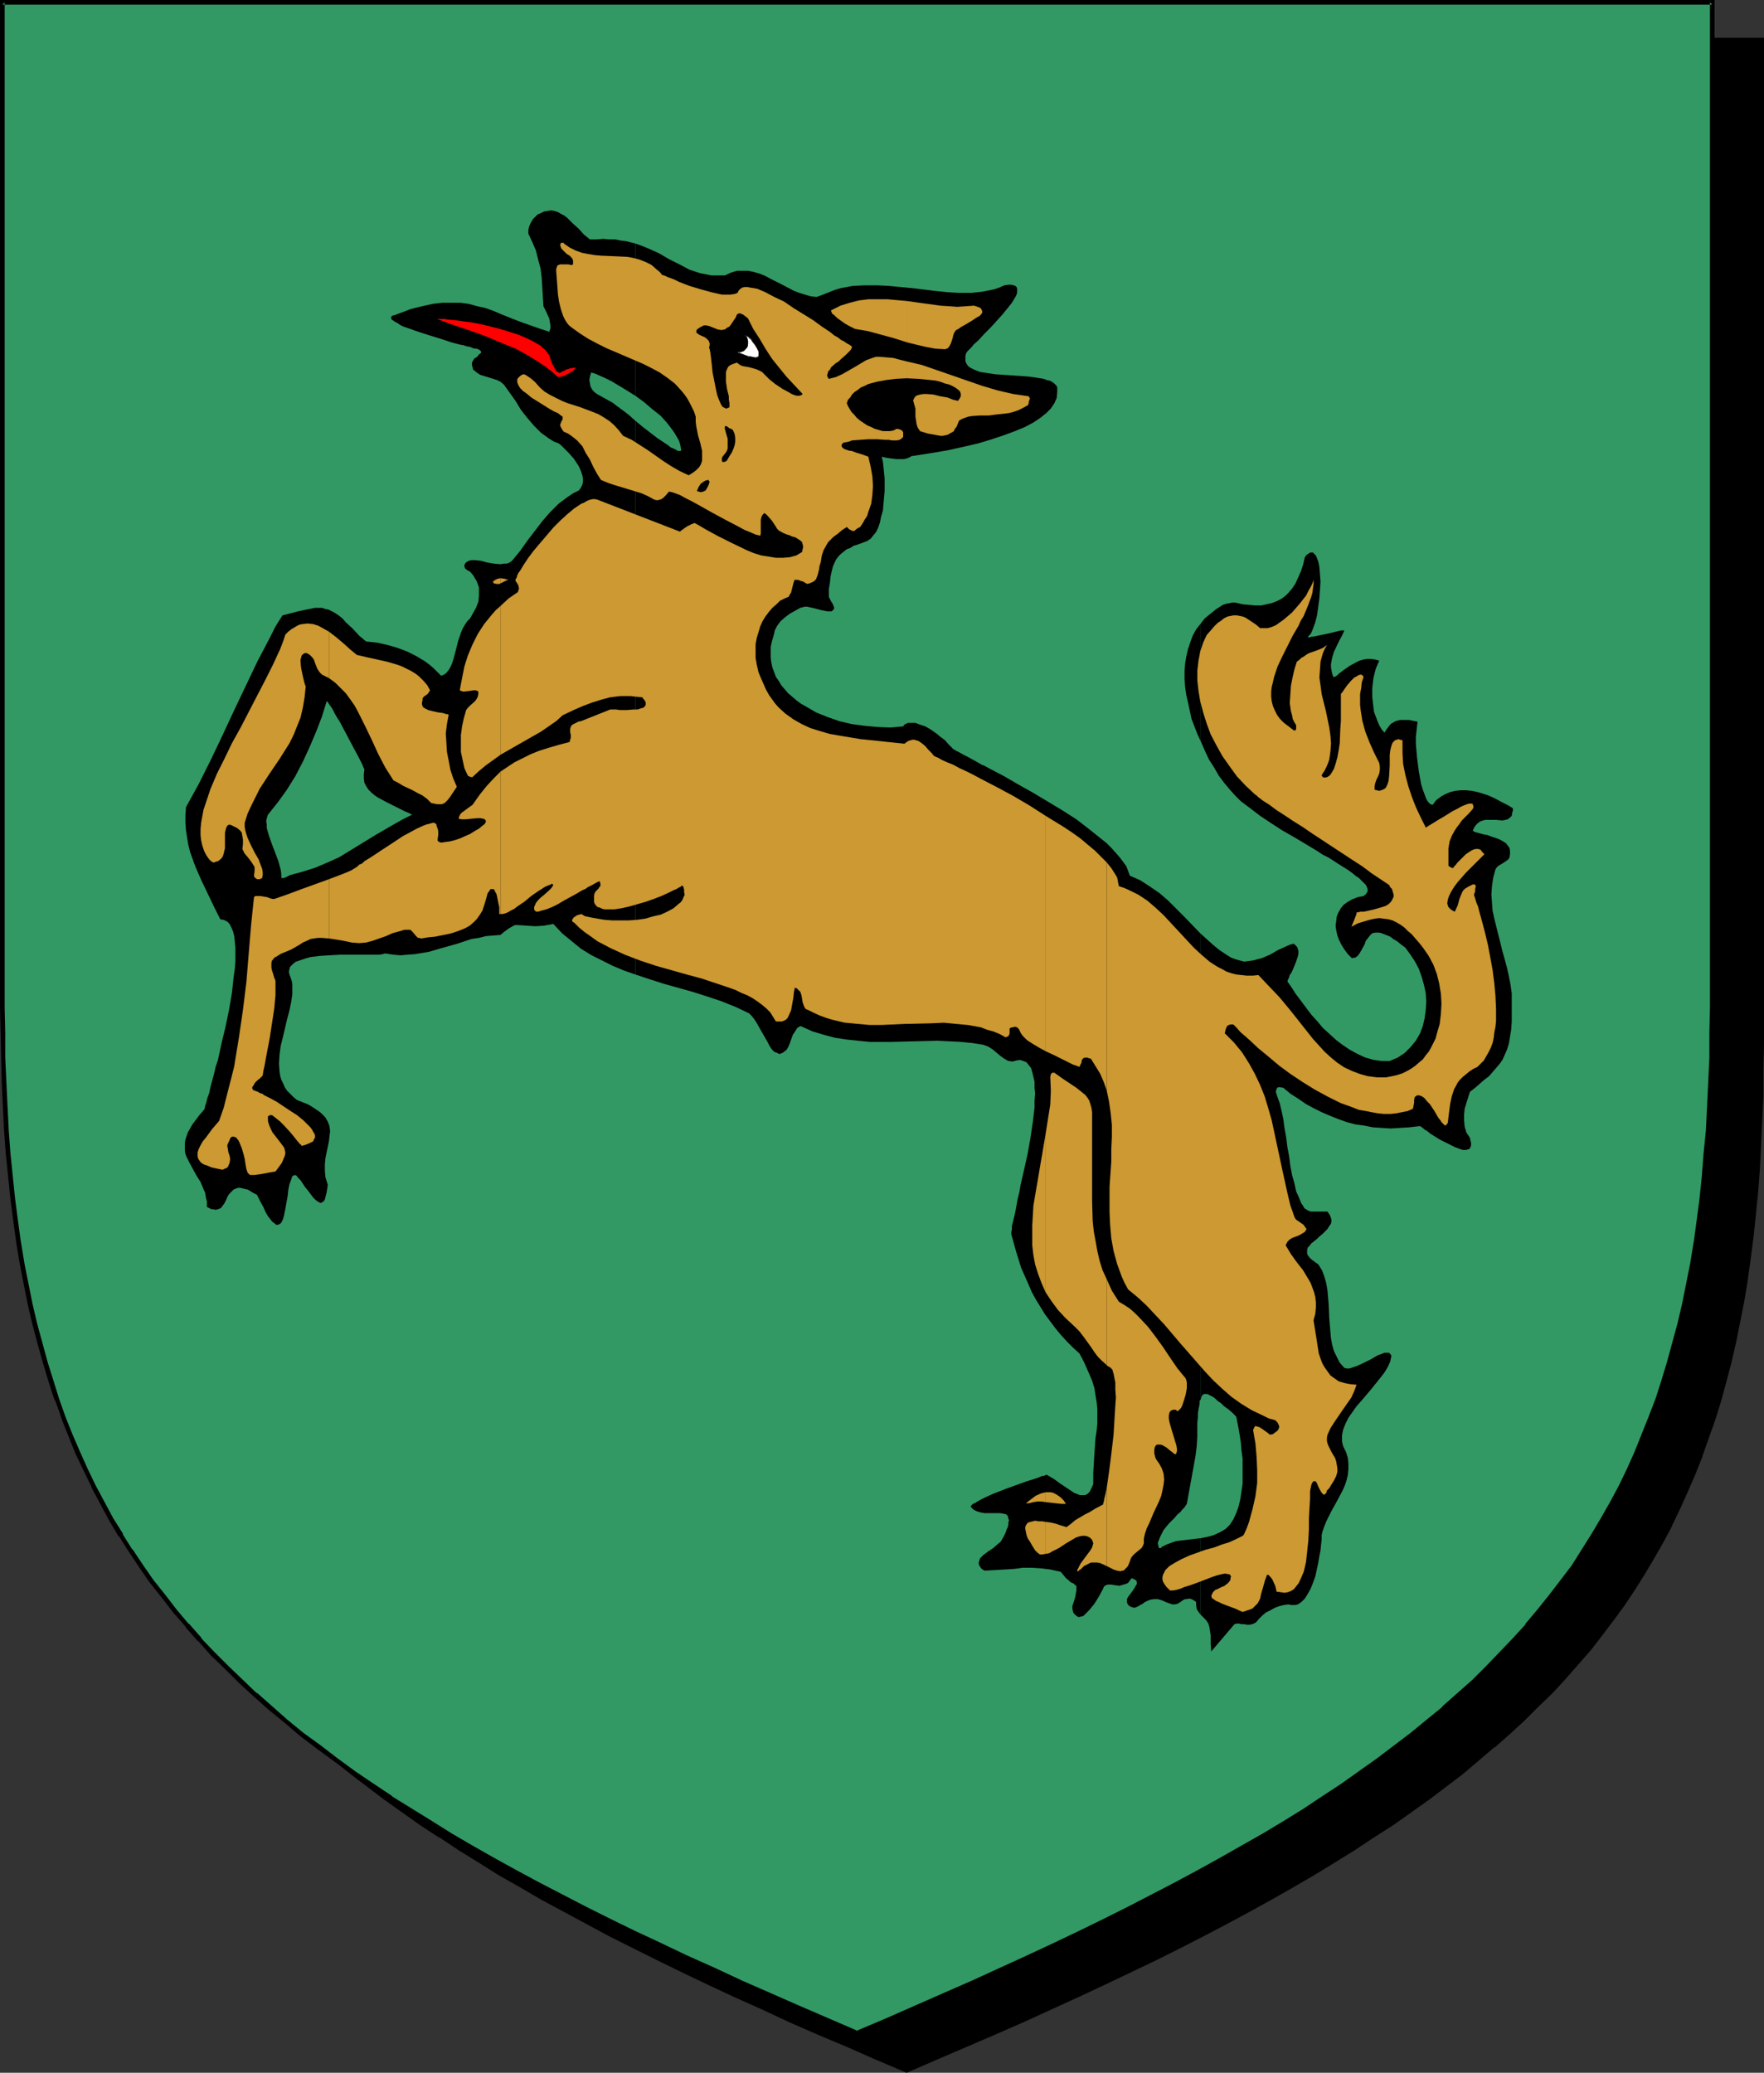 <?xml version="1.0" encoding="UTF-8" standalone="no"?>
<svg
   version="1.0"
   width="129.766mm"
   height="152.484mm"
   id="svg36"
   sodipodi:docname="Wolf - Courant.wmf"
   xmlns:inkscape="http://www.inkscape.org/namespaces/inkscape"
   xmlns:sodipodi="http://sodipodi.sourceforge.net/DTD/sodipodi-0.dtd"
   xmlns="http://www.w3.org/2000/svg"
   xmlns:svg="http://www.w3.org/2000/svg">
  <rect width="100%" height="100%" fill="#333333" stroke="none"/>
  <sodipodi:namedview
     id="namedview36"
     pagecolor="#ffffff"
     bordercolor="#000000"
     borderopacity="0.25"
     inkscape:showpageshadow="2"
     inkscape:pageopacity="0.0"
     inkscape:pagecheckerboard="0"
     inkscape:deskcolor="#d1d1d1"
     inkscape:document-units="mm" />
  <defs
     id="defs1">
    <pattern
       id="WMFhbasepattern"
       patternUnits="userSpaceOnUse"
       width="6"
       height="6"
       x="0"
       y="0" />
  </defs>
  <path
     style="fill:#000000;fill-opacity:1;fill-rule:evenodd;stroke:none"
     d="m 252.096,575.671 8.242,-3.555 8.242,-3.555 8.08,-3.555 7.757,-3.393 7.595,-3.555 7.595,-3.393 7.11,-3.393 7.272,-3.393 6.949,-3.393 6.787,-3.393 6.626,-3.393 6.464,-3.393 6.302,-3.393 6.141,-3.393 5.979,-3.393 5.818,-3.393 5.818,-3.393 5.494,-3.555 5.333,-3.393 5.171,-3.555 5.171,-3.393 4.848,-3.555 4.848,-3.555 4.525,-3.555 4.525,-3.716 4.363,-3.716 4.202,-3.716 4.04,-3.716 4.04,-3.716 3.717,-3.878 3.717,-4.039 3.394,-3.878 3.394,-4.039 3.394,-4.039 3.07,-4.201 2.909,-4.201 2.909,-4.201 2.747,-4.362 2.747,-4.362 2.424,-4.524 2.424,-4.524 2.262,-4.686 2.101,-4.847 2.101,-4.686 1.939,-5.009 1.939,-5.009 1.616,-5.009 1.616,-5.332 1.454,-5.332 1.454,-5.332 1.293,-5.493 1.131,-5.655 1.131,-5.816 0.97,-5.816 0.808,-5.978 0.808,-6.14 0.646,-6.14 0.646,-6.301 0.485,-6.463 0.323,-6.624 0.323,-6.786 0.323,-6.786 0.162,-7.109 V 290.501 11.148 H 252.096 14.382 V 290.34 l 0.162,7.109 0.162,7.109 0.162,6.786 0.323,6.786 0.323,6.624 0.485,6.463 0.646,6.301 0.646,6.301 0.808,6.14 0.808,5.978 0.97,5.816 1.131,5.655 1.131,5.655 1.293,5.655 1.454,5.332 1.454,5.332 1.616,5.17 1.616,5.17 1.778,5.009 1.939,4.847 2.101,4.847 2.262,4.686 2.262,4.686 2.262,4.686 2.586,4.524 2.586,4.362 2.747,4.362 2.909,4.201 3.07,4.201 3.07,4.201 3.232,4.039 3.394,4.039 3.555,3.878 3.717,4.039 3.717,3.878 4.04,3.716 4.04,3.716 4.202,3.716 4.202,3.716 4.525,3.716 4.686,3.555 4.686,3.555 5.01,3.555 5.01,3.393 5.333,3.555 5.333,3.393 5.494,3.555 5.656,3.393 5.818,3.393 5.979,3.393 6.302,3.393 6.302,3.393 6.302,3.393 6.787,3.393 6.787,3.393 6.949,3.393 7.11,3.393 7.272,3.393 7.434,3.393 7.595,3.555 7.918,3.393 7.918,3.555 8.242,3.555 z"
     id="path1" />
  <path
     style="fill:#000000;fill-opacity:1;fill-rule:evenodd;stroke:none"
     d="m 252.096,576.317 8.565,-3.716 16.16,-6.947 7.757,-3.393 15.19,-6.947 7.272,-3.393 7.11,-3.393 7.11,-3.393 v 0 l 6.787,-3.393 6.626,-3.393 6.464,-3.393 6.302,-3.393 6.141,-3.393 5.979,-3.393 5.818,-3.393 5.818,-3.555 v 0 l 5.494,-3.393 5.333,-3.555 v 0 l 5.333,-3.393 5.01,-3.555 5.01,-3.555 4.686,-3.555 4.686,-3.555 4.363,-3.716 4.363,-3.716 h 0.162 l 4.202,-3.716 4.04,-3.716 3.878,-3.878 3.878,-3.716 3.717,-4.039 3.394,-3.878 v 0 l 3.555,-4.039 3.232,-4.201 3.07,-4.039 3.07,-4.201 2.909,-4.362 v 0 l 2.747,-4.362 v 0 l 2.586,-4.362 2.586,-4.524 2.424,-4.524 v -0.162 l 2.262,-4.686 2.101,-4.686 2.101,-4.847 1.939,-4.847 v -0.162 l 1.778,-5.009 1.778,-5.009 v 0 l 1.616,-5.17 1.454,-5.332 1.454,-5.493 v 0 l 1.293,-5.655 1.131,-5.655 1.131,-5.655 0.97,-5.816 v -0.162 l 0.808,-5.816 0.808,-6.14 0.646,-6.14 0.646,-6.463 0.485,-6.463 0.323,-6.624 v 0 l 0.323,-6.786 0.323,-6.786 v -7.109 l 0.162,-7.109 V 10.502 H 13.736 V 290.34 l 0.162,7.109 0.162,7.109 0.162,6.786 0.323,6.786 v 0.162 l 0.323,6.624 0.485,6.301 0.646,6.463 0.646,6.14 0.808,6.14 0.808,5.978 v 0 l 0.97,5.978 1.131,5.655 1.131,5.655 1.293,5.493 v 0.162 l 1.454,5.332 1.454,5.332 1.616,5.17 v 0 l 1.778,5.17 1.778,5.009 v 0 l 1.939,5.009 2.101,4.847 2.101,4.686 2.262,4.686 v 0 l 2.424,4.686 2.424,4.524 2.586,4.362 h 0.162 l 2.747,4.362 v 0 l 2.909,4.362 3.07,4.201 3.07,4.039 3.232,4.201 3.394,3.878 v 0.162 l 3.555,3.878 3.717,4.039 3.717,3.716 4.04,3.878 4.04,3.716 v 0 l 4.202,3.716 v 0 l 4.363,3.716 4.525,3.716 4.686,3.555 4.686,3.555 5.01,3.555 5.01,3.555 5.171,3.393 h 0.162 l 5.333,3.555 5.494,3.393 v 0 l 5.656,3.555 5.979,3.393 5.818,3.393 6.302,3.393 6.302,3.393 6.302,3.393 6.787,3.393 6.787,3.393 v 0 l 6.949,3.393 7.11,3.393 7.272,3.393 7.595,3.393 7.595,3.555 7.757,3.393 8.08,3.393 8.08,3.555 8.726,3.716 0.162,-1.293 -8.403,-3.555 -8.08,-3.555 -7.918,-3.393 -7.918,-3.555 -7.595,-3.393 -7.434,-3.393 -7.272,-3.393 -7.11,-3.393 -7.11,-3.393 h 0.162 l -6.787,-3.555 -6.787,-3.393 -6.302,-3.231 -6.302,-3.393 -6.302,-3.393 -5.979,-3.555 -5.818,-3.393 -5.656,-3.393 v 0.162 l -5.494,-3.555 -5.333,-3.393 v 0 l -5.171,-3.555 -5.171,-3.555 -4.848,-3.393 -4.848,-3.555 -4.525,-3.716 -4.525,-3.555 -4.363,-3.716 h 0.162 l -4.363,-3.716 v 0 l -4.04,-3.716 -3.878,-3.716 -3.717,-3.878 -3.717,-3.878 -3.555,-4.039 v 0 l -3.394,-3.878 -3.232,-4.201 -3.07,-4.039 -3.07,-4.201 -2.909,-4.362 v 0.162 l -2.747,-4.362 h 0.162 l -2.747,-4.362 -2.424,-4.524 -2.424,-4.686 v 0.162 l -2.262,-4.686 -2.101,-4.847 -2.101,-4.686 -1.939,-5.009 v 0 l -1.778,-5.009 -1.616,-5.009 v 0 l -1.616,-5.17 -1.454,-5.332 -1.454,-5.493 v 0.162 l -1.293,-5.493 -1.131,-5.816 -1.131,-5.655 -0.97,-5.816 v 0 l -0.808,-5.978 -0.808,-5.978 -0.646,-6.301 -0.646,-6.301 -0.485,-6.463 -0.323,-6.624 v 0 l -0.323,-6.786 -0.162,-6.786 -0.162,-7.109 -0.162,-7.109 V 11.148 l -0.646,0.646 H 489.809 l -0.646,-0.646 v 279.353 7.109 l -0.162,7.109 -0.323,6.786 -0.323,6.786 v -0.162 l -0.323,6.624 -0.485,6.463 -0.646,6.463 -0.646,6.14 -0.808,6.14 -0.808,5.978 v -0.162 l -0.97,5.816 -1.131,5.816 -1.131,5.655 -1.293,5.493 v 0 l -1.454,5.332 -1.454,5.332 -1.616,5.17 v 0 l -1.616,5.17 -1.778,5.009 v -0.162 l -1.939,5.009 -2.101,4.847 -2.101,4.686 -2.424,4.686 v 0 l -2.262,4.524 -2.586,4.524 -2.586,4.362 v 0 l -2.747,4.362 v -0.162 l -2.909,4.362 -2.909,4.201 -3.232,4.201 -3.232,4.039 -3.394,4.039 0.162,-0.162 -3.555,4.039 -3.717,3.878 -3.717,3.878 -3.878,3.716 -4.202,3.716 -4.202,3.716 h 0.162 l -4.363,3.716 -4.525,3.555 -4.686,3.716 -4.686,3.555 -5.01,3.393 -5.01,3.555 -5.333,3.555 h 0.162 l -5.333,3.393 -5.494,3.555 v -0.162 l -5.818,3.393 -5.818,3.393 -5.979,3.555 -6.141,3.393 -6.302,3.393 -6.464,3.231 -6.626,3.393 -6.787,3.555 v 0 l -6.949,3.393 -7.11,3.393 -7.272,3.393 -15.19,6.786 -7.757,3.555 -16.16,6.947 -8.403,3.555 h 0.485 z"
     id="path2" />
  <path
     style="fill:#329965;fill-opacity:1;fill-rule:evenodd;stroke:none"
     d="m 238.36,565.169 8.403,-3.555 8.08,-3.555 7.918,-3.393 7.918,-3.393 7.595,-3.555 7.434,-3.393 7.434,-3.393 7.11,-3.393 6.949,-3.393 6.787,-3.393 6.626,-3.393 6.464,-3.393 6.302,-3.393 6.141,-3.393 5.979,-3.393 5.979,-3.393 5.656,-3.555 5.494,-3.393 5.333,-3.555 5.171,-3.393 5.171,-3.555 4.848,-3.555 4.848,-3.555 4.525,-3.555 4.525,-3.716 4.363,-3.555 4.202,-3.716 4.04,-3.716 4.04,-3.878 3.717,-3.878 3.717,-3.878 3.555,-4.039 3.232,-3.878 3.394,-4.201 3.07,-4.039 3.07,-4.201 2.747,-4.362 2.747,-4.362 2.747,-4.362 2.424,-4.524 2.424,-4.524 2.262,-4.686 2.101,-4.686 2.101,-4.847 1.939,-5.009 1.939,-5.009 1.616,-5.009 1.616,-5.332 1.454,-5.332 1.454,-5.332 1.293,-5.493 1.131,-5.655 1.131,-5.816 0.97,-5.816 0.808,-5.978 0.808,-6.14 0.646,-6.14 0.485,-6.301 0.646,-6.463 0.323,-6.624 0.323,-6.786 0.323,-6.947 v -6.947 l 0.162,-7.109 V 0.646 H 238.36 0.646 V 279.999 l 0.162,7.109 v 6.947 l 0.323,6.947 0.323,6.786 0.323,6.624 0.485,6.463 0.646,6.301 0.646,6.14 0.808,6.14 0.808,5.978 0.97,5.816 1.131,5.816 1.131,5.655 1.293,5.493 1.454,5.332 1.454,5.332 1.616,5.17 1.616,5.17 1.778,5.009 1.939,4.847 2.101,5.009 2.101,4.686 2.262,4.686 2.424,4.524 2.586,4.524 2.586,4.362 2.747,4.362 2.909,4.362 2.909,4.039 3.232,4.201 3.232,4.039 3.394,4.039 3.555,4.039 3.555,3.878 3.878,3.716 3.878,3.878 4.04,3.716 4.202,3.716 4.363,3.716 4.525,3.716 4.525,3.555 4.848,3.555 5.01,3.555 5.01,3.555 5.171,3.393 5.494,3.555 5.494,3.393 5.656,3.393 5.818,3.393 5.979,3.393 6.141,3.393 6.302,3.393 6.464,3.393 6.626,3.393 6.787,3.393 7.11,3.393 7.11,3.393 7.272,3.555 7.434,3.393 7.757,3.393 7.757,3.555 8.08,3.393 8.08,3.555 z"
     id="path3" />
  <path
     style="fill:#000000;fill-opacity:1;fill-rule:evenodd;stroke:none"
     d="m 238.36,565.815 8.565,-3.555 8.242,-3.555 7.918,-3.393 7.918,-3.555 7.595,-3.393 7.434,-3.393 7.272,-3.555 7.11,-3.393 6.949,-3.393 6.949,-3.393 v 0 l 13.09,-6.786 6.302,-3.393 6.141,-3.393 5.979,-3.393 5.979,-3.393 5.656,-3.393 v 0 l 5.494,-3.555 5.333,-3.393 h 0.162 l 5.171,-3.555 5.01,-3.555 4.848,-3.555 4.848,-3.393 4.686,-3.716 4.363,-3.555 4.363,-3.716 h 0.162 l 4.202,-3.878 4.04,-3.716 3.878,-3.716 3.878,-3.878 3.555,-3.878 3.555,-4.039 h 0.162 l 3.232,-4.039 3.394,-4.039 3.07,-4.201 3.07,-4.201 v 0 l 2.747,-4.362 2.909,-4.362 v 0 l 2.586,-4.362 2.586,-4.524 2.424,-4.524 v -0.162 l 2.262,-4.524 2.101,-4.847 2.101,-4.847 1.939,-4.847 v -0.162 l 1.778,-5.009 1.616,-5.009 h 0.162 l 1.616,-5.17 1.454,-5.332 1.454,-5.493 v 0 l 1.293,-5.493 1.131,-5.655 1.131,-5.816 0.97,-5.816 v 0 l 0.808,-5.978 0.808,-6.14 0.646,-6.301 0.485,-6.301 0.646,-6.463 0.323,-6.624 v 0 l 0.323,-6.786 0.323,-6.947 v -6.947 l 0.162,-7.109 V 0 H 0 v 279.999 l 0.162,7.109 0.162,6.947 0.162,6.947 0.323,6.786 v 0 l 0.323,6.624 0.485,6.463 0.646,6.301 0.646,6.301 0.808,6.14 0.808,5.978 v 0 l 0.97,5.816 1.131,5.816 1.131,5.655 1.293,5.493 v 0 l 1.454,5.493 1.454,5.17 1.616,5.332 1.616,5.009 h 0.162 l 1.778,5.009 v 0.162 l 1.939,4.847 1.939,4.847 2.262,4.686 2.262,4.686 v 0.162 l 2.424,4.524 2.424,4.524 2.586,4.362 h 0.162 l 2.747,4.362 v 0 l 2.909,4.362 2.909,4.201 3.232,4.039 3.232,4.201 3.394,3.878 v 0.162 l 3.394,3.878 h 0.162 l 3.555,4.039 3.878,3.716 3.878,3.878 4.04,3.716 v 0 l 4.363,3.878 v 0 l 4.363,3.555 4.363,3.716 4.686,3.555 4.848,3.555 4.848,3.555 5.171,3.555 5.171,3.393 v 0 l 5.494,3.555 v 0 l 5.494,3.393 5.656,3.555 5.818,3.393 5.979,3.393 6.141,3.393 6.302,3.393 13.09,6.786 h 0.162 l 6.787,3.393 6.949,3.393 7.11,3.393 7.272,3.393 7.595,3.555 7.595,3.393 7.757,3.393 8.08,3.555 8.242,3.555 8.565,3.555 0.162,-1.131 -8.242,-3.555 -8.242,-3.555 -8.08,-3.555 -7.757,-3.393 -7.595,-3.555 -7.595,-3.393 -7.11,-3.393 -7.272,-3.393 -6.949,-3.393 -6.787,-3.393 v 0 l -13.09,-6.786 -6.302,-3.393 -6.141,-3.393 -5.979,-3.393 -5.818,-3.393 -5.656,-3.555 -5.494,-3.393 v 0 l -5.494,-3.393 h 0.162 l -5.333,-3.555 -5.01,-3.393 -4.848,-3.555 -4.848,-3.716 -4.686,-3.393 -4.525,-3.716 -4.202,-3.716 v 0 l -4.202,-3.716 v 0.162 l -4.04,-3.878 -3.878,-3.716 -3.878,-3.878 -3.717,-3.878 h 0.162 l -3.555,-4.039 v 0.162 l -3.394,-4.039 -3.232,-4.201 -3.232,-4.039 -2.909,-4.201 -2.909,-4.362 v 0.162 l -2.747,-4.362 h 0.162 l -2.747,-4.362 -2.424,-4.524 -2.424,-4.524 v 0 l -2.262,-4.686 -2.101,-4.686 -2.101,-4.847 -1.939,-4.847 v 0 l -1.778,-5.009 v 0 l -1.616,-5.17 -1.616,-5.17 -1.454,-5.332 -1.454,-5.332 v 0 L 9.05,362.561 7.918,356.906 6.787,351.251 5.818,345.273 v 0.162 l -0.808,-5.978 -0.808,-6.14 -0.646,-6.301 -0.646,-6.301 -0.485,-6.463 -0.323,-6.624 v 0.162 l -0.323,-6.786 -0.323,-6.947 v -6.947 L 1.293,279.999 V 0.646 L 0.646,1.293 H 476.073 l -0.646,-0.646 V 279.999 l -0.162,7.109 v 6.947 l -0.323,6.947 -0.323,6.786 v -0.162 l -0.323,6.624 -0.646,6.463 -0.485,6.301 -0.646,6.301 -0.808,6.14 -0.808,5.978 v -0.162 l -0.97,5.978 -1.131,5.655 -1.131,5.655 -1.293,5.493 v 0 l -1.454,5.332 -1.454,5.332 -1.616,5.332 v 0 l -1.616,5.009 -1.939,5.009 v 0 l -1.939,4.847 -1.939,4.847 -2.101,4.686 -2.262,4.686 v 0 l -2.424,4.524 -2.586,4.524 -2.586,4.362 v 0 l -2.747,4.362 -2.747,4.362 v 0 l -3.07,4.039 -3.232,4.201 -3.232,4.039 -3.394,4.039 h 0.162 l -3.555,3.878 -3.717,3.878 -3.717,3.878 -3.878,3.878 -4.202,3.716 -4.202,3.716 h 0.162 l -4.363,3.555 -4.525,3.716 -4.686,3.555 -4.686,3.555 -5.01,3.555 -5.01,3.555 -5.171,3.393 v 0 l -5.333,3.555 -5.494,3.393 v 0 l -5.656,3.393 -5.979,3.393 -5.979,3.393 -6.141,3.393 -6.302,3.393 -13.09,6.786 v 0 l -6.787,3.393 -6.949,3.393 -7.11,3.393 -7.272,3.393 -7.434,3.393 -7.757,3.555 -7.757,3.393 -8.08,3.555 -8.08,3.555 -8.403,3.555 h 0.485 z"
     id="path4" />
  <path
     style="fill:#000000;fill-opacity:1;fill-rule:evenodd;stroke:none"
     d="m 333.865,427.673 v 21.327 l 0.808,0.808 0.646,0.646 0.646,0.969 0.323,1.131 0.162,1.131 0.162,0.969 v 2.424 l 0.162,2.1 6.464,-7.594 0.646,-0.162 h 0.646 l 0.646,0.162 h 0.808 l 0.646,0.162 h 0.808 l 0.808,-0.162 0.97,-0.485 0.808,-0.969 0.97,-0.969 0.97,-0.808 1.293,-0.646 1.131,-0.646 1.293,-0.485 1.293,-0.323 1.293,-0.162 0.646,0.162 h 0.646 0.646 l 0.646,-0.162 0.485,-0.323 0.485,-0.323 0.97,-0.969 0.808,-1.293 0.808,-1.454 0.646,-1.616 0.646,-1.777 0.808,-3.716 0.323,-1.939 0.323,-1.616 0.162,-1.616 0.162,-1.454 v -1.131 l 0.162,-0.808 0.485,-1.454 0.646,-1.616 1.454,-2.908 1.616,-2.908 1.454,-2.747 0.646,-1.454 0.485,-1.454 0.323,-1.454 0.162,-1.616 v -1.454 l -0.162,-1.616 -0.485,-1.616 -0.808,-1.616 -0.162,-0.646 -0.162,-0.808 v -1.616 l 0.323,-1.616 0.646,-1.616 0.808,-1.616 1.131,-1.616 1.131,-1.616 1.293,-1.454 2.747,-3.231 2.586,-3.231 1.131,-1.454 0.97,-1.616 0.646,-1.454 0.323,-1.616 -0.323,-0.485 -0.323,-0.323 h -0.646 -0.646 l -0.808,0.323 -0.97,0.323 -1.939,1.131 -1.939,0.969 -2.101,0.969 -0.97,0.323 -0.97,0.323 h -0.808 l -0.646,-0.162 -1.293,-1.454 -0.808,-1.616 -0.808,-1.616 -0.485,-1.777 -0.323,-1.777 -0.162,-1.777 -0.323,-3.878 -0.162,-3.878 -0.323,-3.716 -0.323,-1.939 -0.485,-1.777 -0.646,-1.777 -0.97,-1.616 -0.323,-0.323 -0.485,-0.323 -1.293,-0.969 -0.485,-0.485 -0.485,-0.646 -0.162,-0.485 v -0.485 -0.485 l 0.162,-0.646 0.485,-0.485 0.485,-0.646 1.616,-1.293 0.646,-0.646 0.808,-0.646 1.454,-1.454 0.485,-0.808 0.485,-0.646 0.162,-0.969 -0.162,-0.646 -0.323,-0.808 -0.646,-0.969 h -0.646 -0.646 -1.293 -1.293 -0.808 l -0.808,-0.323 -0.485,-0.323 -0.485,-0.323 -0.323,-0.646 -0.485,-0.646 -0.646,-1.616 -0.808,-1.777 -0.485,-2.262 -0.646,-2.262 -0.485,-2.585 -0.323,-2.585 -0.485,-2.585 -0.323,-2.585 -0.485,-2.747 -0.323,-2.424 -0.485,-2.262 -0.485,-2.1 -0.646,-1.777 -0.485,-1.454 0.162,-0.646 0.162,-0.323 v -0.162 l 0.485,-0.162 h 0.323 l 0.97,0.162 1.939,1.616 2.262,1.454 2.101,1.454 2.101,1.131 2.262,1.131 2.262,0.969 2.424,0.969 2.262,0.808 2.424,0.646 2.424,0.323 2.424,0.485 2.424,0.162 2.586,0.162 2.586,-0.162 2.586,-0.162 2.747,-0.323 h 0.162 l 0.323,0.162 0.646,0.485 0.323,0.323 0.646,0.323 0.97,0.808 2.586,1.616 2.909,1.454 1.293,0.646 1.293,0.485 0.97,0.323 h 0.97 l 0.323,-0.162 h 0.323 l 0.323,-0.323 0.162,-0.323 0.162,-0.485 v -0.646 l -0.162,-0.646 -0.162,-0.808 -0.97,-1.454 -0.485,-1.616 -0.162,-1.777 v -1.616 l 0.162,-1.616 0.485,-1.616 0.97,-3.07 1.454,-1.131 1.293,-1.131 1.293,-1.131 1.293,-0.969 0.97,-1.131 0.97,-1.131 0.97,-1.131 0.808,-1.131 0.646,-1.454 0.646,-1.454 0.485,-1.616 0.323,-1.939 0.323,-1.939 0.162,-2.262 v -2.585 -2.747 -2.424 l -0.323,-2.424 -0.485,-2.424 -0.485,-2.262 -1.293,-4.686 -1.131,-4.524 -1.131,-4.524 -0.485,-2.262 -0.162,-2.262 -0.162,-2.262 0.162,-2.262 0.323,-2.262 0.646,-2.424 0.323,-0.485 0.485,-0.485 1.131,-0.646 0.97,-0.646 0.646,-0.485 0.323,-0.485 0.162,-0.969 v -0.969 l -0.162,-0.808 -0.485,-0.646 -0.485,-0.646 -0.808,-0.485 -0.808,-0.485 -0.808,-0.323 -1.939,-0.646 -0.808,-0.323 -0.97,-0.162 -1.778,-0.485 -0.646,-0.162 -0.646,-0.323 0.162,-0.485 0.323,-0.646 0.646,-0.808 0.808,-0.646 0.808,-0.323 0.808,-0.162 h 0.97 1.939 l 1.778,0.162 0.808,-0.162 0.646,-0.162 0.646,-0.485 0.485,-0.485 0.162,-0.969 0.162,-0.485 v -0.646 l -1.293,-0.808 -1.293,-0.646 -2.747,-1.454 -1.454,-0.646 -1.454,-0.485 -1.616,-0.485 -1.616,-0.323 -1.454,-0.162 h -1.616 l -1.454,0.162 -1.454,0.323 -1.454,0.646 -1.131,0.646 -1.293,0.969 -0.97,1.293 -0.646,-0.162 -0.646,-0.646 -0.485,-0.808 -0.485,-1.293 -0.485,-1.293 -0.485,-1.616 -0.323,-1.777 -0.323,-1.777 -0.485,-3.878 -0.323,-3.716 v -1.777 l 0.162,-1.616 0.162,-1.454 0.162,-1.293 -2.424,-0.485 h -1.131 -1.293 l -1.293,0.323 -0.485,0.323 -0.646,0.323 -0.485,0.485 -0.485,0.646 -0.485,0.646 -0.485,0.808 -0.808,-0.969 -0.646,-1.131 -0.485,-1.131 -0.485,-1.293 -0.485,-1.293 -0.162,-1.293 -0.323,-2.747 v -2.585 l 0.323,-2.747 0.323,-1.293 0.323,-1.293 0.485,-1.131 0.485,-1.131 -1.131,-0.323 -1.131,-0.162 h -1.131 l -0.97,0.162 -1.131,0.323 -0.97,0.485 -1.778,0.969 -1.616,1.131 -1.293,0.969 -0.485,0.485 -0.485,0.323 -0.323,0.162 h -0.323 l -0.323,-0.969 -0.162,-0.808 -0.162,-0.969 v -0.808 l 0.323,-1.777 0.485,-1.616 1.454,-3.07 0.808,-1.454 0.646,-1.454 h -0.485 -0.485 l -1.293,0.323 -1.293,0.323 -1.454,0.323 -1.616,0.323 -1.454,0.323 -1.131,0.162 -0.646,0.162 h -0.323 l 0.323,-0.485 0.485,-0.485 0.323,-0.646 0.323,-0.808 0.646,-1.777 0.485,-1.939 0.323,-2.262 0.323,-2.424 0.162,-2.262 0.162,-2.424 -0.162,-2.1 -0.162,-1.939 -0.162,-0.969 -0.162,-0.646 -0.323,-0.808 -0.162,-0.485 -0.323,-0.485 -0.323,-0.323 -0.323,-0.323 h -0.485 -0.323 l -0.485,0.323 -0.485,0.323 -0.485,0.646 -0.485,2.1 -0.646,1.939 -0.808,1.777 -0.646,1.454 -0.97,1.454 -0.97,1.131 -0.97,0.969 -1.131,0.808 -1.293,0.646 -1.293,0.485 -1.454,0.323 -1.454,0.323 h -1.616 l -1.778,-0.162 -1.778,-0.162 -2.101,-0.485 h -0.808 l -0.646,0.162 -0.97,0.162 -0.485,0.162 -0.485,0.162 -1.778,1.131 -1.616,1.293 -1.616,1.293 -1.131,1.454 v 32.799 l 1.131,2.585 1.131,2.424 1.454,2.262 1.293,2.262 1.454,1.939 1.616,1.939 1.454,1.616 1.616,1.616 2.586,1.939 2.747,2.1 2.909,1.939 3.232,2.1 3.394,1.939 3.232,1.939 3.232,1.939 1.454,0.969 1.616,0.808 2.747,1.777 1.293,0.808 1.293,0.808 1.131,0.808 0.97,0.808 0.97,0.646 0.646,0.646 0.646,0.646 0.646,0.646 0.323,0.646 0.162,0.485 v 0.646 l -0.162,0.323 -0.323,0.485 -0.646,0.485 -1.616,0.323 -1.616,0.646 -1.131,0.646 -1.131,0.808 -0.808,0.969 -0.646,1.131 -0.485,1.131 -0.162,1.293 -0.162,1.293 0.162,1.293 0.323,1.454 0.485,1.293 0.646,1.293 0.808,1.293 0.97,1.293 1.131,1.131 0.97,-0.162 0.646,-0.485 0.485,-0.646 0.485,-0.808 0.97,-1.777 0.323,-0.969 0.646,-0.808 0.485,-0.646 0.646,-0.646 0.97,-0.162 h 0.97 l 0.646,0.162 0.808,0.323 0.808,0.323 0.808,0.323 0.808,0.646 1.131,0.646 0.97,0.808 1.293,0.969 1.293,1.777 1.293,1.939 1.131,2.1 0.808,2.262 0.646,2.262 0.485,2.262 0.162,2.424 -0.162,2.424 -0.323,2.262 -0.485,2.1 -0.808,2.1 -1.131,1.939 -1.454,1.777 -0.808,0.808 -0.808,0.808 -0.97,0.646 -0.97,0.646 -1.131,0.485 -1.131,0.485 h -2.262 l -2.262,-0.323 -2.262,-0.646 -2.101,-0.969 -2.101,-1.131 -1.939,-1.293 -1.939,-1.454 -1.939,-1.777 -1.778,-1.616 -1.616,-1.939 -1.616,-1.777 -1.454,-1.939 -1.454,-1.939 -1.454,-1.939 -1.131,-1.777 -1.131,-1.616 0.162,-0.485 0.323,-0.646 0.162,-0.646 0.485,-0.646 0.646,-1.454 0.646,-1.616 0.485,-1.454 0.162,-0.808 v -0.646 l -0.162,-0.646 -0.162,-0.485 -0.485,-0.485 -0.485,-0.485 -1.131,0.323 -1.131,0.485 -2.101,0.969 -2.262,1.293 -2.262,0.969 -1.293,0.323 -1.131,0.323 -1.293,0.162 -1.131,0.162 -1.293,-0.323 -1.131,-0.323 -1.293,-0.485 -1.293,-0.808 -1.939,-1.293 -1.778,-1.454 -3.394,-3.07 v 129.417 l 0.162,-0.646 0.162,-0.323 0.323,-0.323 0.323,-0.162 h 0.808 l 0.323,0.162 0.646,0.323 0.646,0.323 0.646,0.485 0.646,0.646 0.97,0.646 0.808,0.808 1.131,0.808 1.131,0.969 1.131,1.131 0.323,1.616 0.323,1.616 0.323,1.939 0.323,2.1 0.162,2.1 0.323,2.262 v 4.686 2.262 l -0.323,2.262 -0.323,2.1 -0.485,2.1 -0.646,1.777 -0.808,1.777 -0.97,1.454 -1.131,1.131 -1.616,0.969 -1.778,0.808 -1.778,0.485 z"
     id="path5" />
  <path
     style="fill:#000000;fill-opacity:1;fill-rule:evenodd;stroke:none"
     d="M 333.865,206.162 V 173.364 l -1.293,1.616 -0.97,1.777 -0.646,1.777 -0.646,1.939 -0.485,2.1 -0.323,1.939 -0.162,2.1 v 2.262 l 0.162,2.1 0.323,2.262 0.485,2.1 0.485,2.262 0.485,2.262 0.808,2.1 0.808,2.1 z"
     id="path6" />
  <path
     style="fill:#000000;fill-opacity:1;fill-rule:evenodd;stroke:none"
     d="M 333.865,389.058 V 259.641 l -4.525,-4.686 -2.262,-2.262 -2.262,-2.262 -2.424,-2.1 -2.586,-1.777 -2.747,-1.777 -1.454,-0.646 -1.454,-0.646 -0.485,-1.293 -0.485,-1.293 -0.808,-1.131 -0.97,-1.293 -1.131,-1.293 -1.293,-1.454 -1.293,-1.293 -1.616,-1.293 -3.232,-2.585 -3.555,-2.747 -4.04,-2.585 -4.04,-2.424 -4.04,-2.424 -4.04,-2.262 -3.878,-2.262 -3.717,-1.939 -1.778,-0.969 -0.808,-0.323 -0.808,-0.485 -1.454,-0.808 -1.454,-0.808 -1.293,-0.646 -1.131,-0.646 -0.97,-0.485 -0.808,-0.485 -1.293,-1.293 -0.97,-1.131 -1.293,-0.969 -0.97,-0.808 -1.131,-0.808 -0.97,-0.646 -1.131,-0.646 -0.97,-0.323 -0.97,-0.323 -0.808,-0.323 h -0.808 -0.646 -0.646 l -0.646,0.323 -0.323,0.162 -0.323,0.485 -3.555,0.323 -3.717,-0.162 -3.555,-0.323 -3.555,-0.485 -3.394,-0.808 -3.232,-1.131 -3.232,-1.293 -2.747,-1.616 -1.454,-0.808 -1.293,-0.969 -1.131,-0.969 -1.131,-0.969 -0.97,-1.131 -0.97,-1.131 -0.646,-1.131 -0.808,-1.131 -0.485,-1.293 -0.485,-1.293 -0.323,-1.454 -0.162,-1.293 v -1.616 -1.454 l 0.323,-1.454 0.485,-1.616 0.162,-0.646 0.162,-0.808 0.646,-1.293 0.97,-1.293 1.293,-1.131 1.293,-0.969 1.454,-0.808 1.454,-0.808 1.293,-0.323 h 0.485 l 0.808,0.162 1.454,0.323 1.778,0.485 1.616,0.323 h 0.646 0.646 l 0.323,-0.323 0.323,-0.323 v -0.485 l -0.323,-0.808 -0.162,-0.323 -0.323,-0.485 -0.323,-0.646 -0.323,-0.646 v -2.1 l 0.323,-1.939 0.162,-1.616 0.323,-1.454 0.323,-1.293 0.485,-1.131 0.485,-0.969 0.646,-0.808 0.646,-0.646 0.808,-0.646 0.808,-0.646 0.97,-0.323 0.97,-0.646 1.131,-0.323 1.293,-0.485 1.293,-0.485 0.97,-0.646 0.646,-0.808 0.808,-0.969 0.646,-1.293 0.485,-1.454 0.323,-1.616 0.485,-1.616 0.162,-1.777 0.323,-3.716 v -3.555 l -0.162,-1.616 -0.162,-1.616 -0.162,-1.454 -0.323,-1.293 1.454,0.323 1.293,0.162 1.293,0.162 h 1.131 0.97 l 0.808,-0.162 0.808,-0.323 0.485,-0.323 5.171,-0.808 4.848,-0.808 4.363,-0.969 4.202,-0.969 3.717,-1.131 3.394,-1.131 3.07,-1.131 2.747,-1.131 2.424,-1.293 1.939,-1.293 1.616,-1.293 1.293,-1.293 0.97,-1.454 0.646,-1.454 0.162,-1.616 v -1.454 l -0.323,-0.485 -0.485,-0.485 -0.646,-0.485 -0.646,-0.323 -0.808,-0.162 -0.808,-0.323 -1.939,-0.323 -2.262,-0.323 -2.262,-0.162 -4.686,-0.323 -2.424,-0.162 -2.101,-0.323 -2.101,-0.323 -0.808,-0.323 -0.808,-0.323 -0.646,-0.323 -0.646,-0.323 -0.485,-0.485 -0.323,-0.485 -0.323,-0.646 v -0.646 -0.808 l 0.162,-0.808 0.162,-0.162 0.162,-0.323 0.323,-0.323 0.485,-0.485 0.485,-0.485 0.485,-0.646 1.454,-1.293 1.454,-1.616 1.778,-1.777 3.232,-3.555 1.454,-1.777 1.293,-1.616 0.485,-0.808 0.485,-0.808 0.323,-0.646 0.162,-0.646 V 80.623 80.3 l -0.162,-0.485 -0.323,-0.323 -0.485,-0.162 -0.646,-0.162 h -0.808 l -1.131,0.162 -1.454,0.646 -1.454,0.485 -1.616,0.323 -1.616,0.323 -3.07,0.323 h -3.232 l -3.07,-0.162 -3.232,-0.323 -6.626,-0.808 -6.787,-0.646 -3.232,-0.162 h -3.394 l -3.394,0.162 -3.394,0.646 -1.616,0.485 -1.616,0.646 -1.616,0.646 -1.778,0.646 -1.616,-0.162 -1.616,-0.485 -1.616,-0.485 -1.616,-0.646 -3.07,-1.616 -3.232,-1.616 -1.454,-0.808 -1.616,-0.646 -1.616,-0.485 -1.616,-0.323 h -1.454 -1.616 l -1.616,0.485 -1.778,0.808 h -1.939 -1.778 l -1.616,-0.323 -1.616,-0.323 -1.454,-0.485 -1.454,-0.485 -2.747,-1.454 -2.909,-1.454 -2.747,-1.616 -3.232,-1.454 -1.616,-0.646 -1.778,-0.646 v 42.331 l 2.424,1.777 2.262,1.939 2.262,1.777 1.778,1.939 1.616,2.1 0.646,0.969 1.131,1.939 0.323,0.969 0.162,0.808 0.162,0.969 -0.162,0.162 h -0.323 -0.485 l -0.485,-0.323 -0.646,-0.323 -0.808,-0.323 -0.808,-0.646 -0.97,-0.646 -1.939,-1.293 -2.101,-1.616 -2.101,-1.616 -1.939,-1.616 v 153.975 l 3.878,1.293 4.04,1.293 8.08,2.262 4.04,1.293 3.878,1.293 4.04,1.616 3.717,1.777 0.646,0.646 0.646,0.808 0.646,0.969 0.646,1.131 1.293,2.262 1.293,2.262 0.485,0.969 0.646,0.969 0.646,0.646 0.808,0.323 0.646,0.323 0.808,-0.323 0.323,-0.162 0.323,-0.323 0.485,-0.323 0.323,-0.485 0.162,-0.323 0.162,-0.323 0.323,-0.808 0.808,-2.262 0.646,-0.969 0.485,-0.808 0.323,-0.323 0.323,-0.162 0.323,-0.162 h 0.162 l 3.232,1.454 3.232,0.969 3.07,0.808 3.232,0.485 3.07,0.323 3.232,0.323 h 6.302 l 6.141,-0.162 6.464,-0.162 3.232,0.162 3.232,0.162 3.232,0.323 3.07,0.485 1.293,0.485 1.293,0.808 2.101,1.777 1.131,0.808 1.131,0.646 h 0.485 l 0.485,0.162 0.646,-0.162 0.646,-0.162 0.97,-0.162 0.97,0.323 0.808,0.323 0.646,0.808 0.646,0.808 0.323,1.131 0.323,1.293 0.323,1.454 v 1.616 l 0.162,1.616 -0.162,1.939 v 1.939 l -0.485,4.039 -0.646,4.362 -0.808,4.524 -0.97,4.362 -0.97,4.201 -0.323,1.939 -0.485,1.939 -0.323,1.777 -0.323,1.777 -0.323,1.454 -0.323,1.293 -0.323,1.293 v 0.969 l -0.162,0.646 v 0.646 l 1.293,4.686 1.454,4.686 1.939,4.362 0.97,2.262 1.131,2.1 1.293,2.1 1.293,2.1 1.454,1.939 1.454,1.939 1.454,1.777 1.778,1.939 1.616,1.616 1.778,1.616 0.808,1.454 0.646,1.293 1.131,2.585 0.97,2.262 0.646,2.1 0.323,2.1 0.323,1.939 0.162,1.777 v 1.939 1.939 l -0.162,1.939 -0.323,2.1 -0.162,2.1 -0.162,2.424 -0.162,2.585 -0.162,2.747 v 3.07 l -0.485,1.131 -0.485,0.969 -0.646,0.646 -0.646,0.323 h -0.808 -0.646 l -0.808,-0.323 -0.808,-0.323 -1.939,-1.293 -1.939,-1.293 -1.778,-1.293 -1.939,-1.131 h -0.162 l -0.323,0.162 -0.323,0.162 h -0.485 l -1.131,0.485 -1.454,0.485 -1.616,0.485 -1.778,0.646 -4.04,1.454 -3.717,1.454 -1.778,0.808 -1.616,0.808 -1.131,0.646 -0.485,0.323 -0.485,0.162 -0.323,0.323 -0.162,0.162 -0.162,0.323 0.162,0.162 0.646,0.646 0.97,0.485 1.131,0.323 0.97,0.162 h 3.394 0.97 l 0.808,0.162 0.808,0.162 0.485,0.485 0.162,0.808 0.162,0.323 -0.162,0.646 v 0.485 l -0.162,0.808 -0.323,0.646 -0.323,0.969 -0.485,0.969 -0.646,1.131 -0.323,0.485 -0.646,0.485 -1.293,1.131 -1.454,0.969 -1.293,0.969 -0.485,0.485 -0.485,0.485 -0.162,0.646 -0.162,0.485 v 0.485 l 0.323,0.646 0.485,0.646 0.808,0.485 2.909,-0.162 2.747,-0.162 2.586,-0.162 2.424,-0.323 h 2.424 l 2.586,0.162 2.586,0.323 1.454,0.323 1.454,0.323 0.808,0.969 0.646,0.808 0.646,0.485 0.485,0.485 0.485,0.323 0.485,0.162 0.485,0.485 0.323,0.162 v 0.323 0.485 0.485 l -0.162,0.808 -0.162,0.969 -0.323,1.131 -0.485,1.454 v 0.646 l 0.162,0.808 0.162,0.485 0.485,0.485 0.323,0.323 0.646,0.323 0.646,-0.162 0.646,-0.162 1.616,-1.616 1.454,-1.777 1.293,-2.1 1.131,-2.1 0.162,-0.485 0.323,-0.323 0.323,-0.162 0.485,-0.162 h 0.97 l 0.97,0.162 1.293,0.162 1.131,-0.323 0.646,-0.162 0.646,-0.323 0.485,-0.646 0.485,-0.646 0.808,0.323 0.485,0.323 0.162,0.485 v 0.485 l -0.323,0.485 -0.323,0.646 -0.808,1.131 -0.97,1.293 -0.323,0.646 v 0.485 0.485 l 0.323,0.646 0.646,0.485 0.485,0.162 0.646,0.162 0.808,-0.323 0.808,-0.485 0.646,-0.323 0.646,-0.485 0.646,-0.323 0.808,-0.323 0.97,-0.162 h 1.131 l 1.131,0.323 1.454,0.646 1.454,0.485 h 0.646 l 0.808,-0.162 0.808,-0.485 0.646,-0.485 0.646,-0.323 h 0.485 l 0.646,-0.162 0.646,0.162 0.646,0.323 0.646,0.485 v 0.969 l 0.162,0.969 0.485,0.808 0.646,0.808 V 427.673 l -5.494,0.646 -1.293,0.162 -1.454,0.485 -1.293,0.485 -1.293,0.646 -0.162,0.162 v 0.162 h -0.646 l -0.162,-0.646 -0.162,-0.808 0.323,-0.808 0.323,-0.808 0.485,-0.969 0.485,-0.969 1.454,-1.777 1.616,-1.616 0.808,-0.969 0.808,-0.646 0.485,-0.646 0.646,-0.646 0.323,-0.485 0.323,-0.485 0.97,-5.332 0.97,-5.332 0.485,-2.747 0.323,-2.585 0.162,-2.747 v -2.585 -1.293 l 0.162,-1.293 v -1.131 l 0.162,-1.131 0.162,-0.808 0.162,-0.808 V 389.543 Z"
     id="path7" />
  <path
     style="fill:#000000;fill-opacity:1;fill-rule:evenodd;stroke:none"
     d="M 176.629,110.029 V 67.697 l -2.586,-0.646 -1.454,-0.162 -1.454,-0.323 h -1.778 l -1.616,-0.162 -1.778,0.162 h -1.939 l -1.616,-1.293 -1.454,-1.616 -1.616,-1.454 -1.616,-1.616 -0.808,-0.646 -0.97,-0.485 -0.808,-0.485 -0.97,-0.323 -0.97,-0.162 -0.97,0.162 -0.97,0.162 -0.97,0.485 -0.808,0.323 -0.646,0.646 -0.646,0.646 -0.485,0.808 -0.323,0.646 -0.323,0.808 -0.162,0.969 v 0.808 l 1.131,2.424 0.97,2.262 0.646,2.585 0.646,2.424 0.323,2.585 0.162,2.585 0.323,5.332 0.808,1.616 0.808,1.777 0.162,0.969 0.162,0.969 v 0.808 l -0.323,0.969 -2.909,-0.969 -2.747,-0.969 -2.747,-0.969 -2.424,-0.969 -2.424,-0.969 -2.262,-0.969 -2.262,-0.808 -2.262,-0.485 -2.262,-0.646 -2.424,-0.323 h -2.424 -2.586 l -2.747,0.323 -2.909,0.646 -3.232,0.808 -1.616,0.646 -1.778,0.646 -0.808,0.323 -0.646,0.162 -0.323,0.162 -0.162,0.323 v 0.323 l 0.162,0.323 0.485,0.323 0.485,0.323 0.646,0.323 0.646,0.485 0.97,0.485 0.97,0.323 2.262,0.808 2.424,0.808 5.171,1.616 2.424,0.808 2.424,0.646 0.97,0.162 0.97,0.323 0.97,0.162 0.646,0.323 0.646,0.162 h 0.485 l 0.323,0.162 h 0.162 l 0.485,0.323 0.162,0.162 0.162,0.323 -0.162,0.323 -0.485,0.323 -0.485,0.646 -0.808,0.485 -0.485,0.808 -0.162,0.485 v 0.485 l 0.162,0.646 0.162,0.646 0.97,0.808 0.97,0.646 4.686,1.454 0.97,0.485 0.97,0.808 1.616,2.262 1.616,2.262 1.454,2.424 1.778,2.262 1.939,2.262 1.939,1.939 1.131,0.808 1.131,0.808 1.293,0.808 1.293,0.485 0.646,0.485 0.646,0.646 1.454,1.454 1.454,1.616 1.293,1.939 0.485,0.969 0.323,0.808 0.323,0.969 0.162,0.969 v 0.808 l -0.162,0.808 -0.485,0.969 -0.485,0.646 -1.616,0.808 -1.454,0.969 -1.293,0.969 -1.293,0.969 -2.424,2.424 -2.101,2.424 -4.202,5.493 -1.939,2.747 -2.262,2.747 -0.646,0.485 -0.808,0.323 h -0.808 l -0.97,0.162 -1.778,-0.162 -1.939,-0.323 -1.778,-0.485 -1.616,-0.162 h -0.97 l -0.646,0.162 -0.646,0.323 -0.485,0.485 -0.162,0.485 v 0.323 l 0.162,0.485 0.162,0.162 0.646,0.485 0.646,0.323 0.808,0.969 0.485,0.808 0.485,0.808 0.323,0.808 0.323,0.969 v 0.808 1.616 l -0.162,1.616 -0.646,1.616 -0.808,1.454 -0.808,1.454 -0.808,0.808 -0.646,0.969 -0.646,1.131 -0.485,1.131 -0.808,2.424 -0.646,2.585 -0.646,2.424 -0.323,0.969 -0.485,1.131 -0.485,0.808 -0.646,0.808 -0.646,0.485 -0.808,0.323 -1.131,-1.131 -0.97,-0.969 -1.131,-0.969 -1.293,-0.969 -2.424,-1.454 -2.586,-1.293 -2.586,-0.969 -2.747,-0.808 -2.909,-0.646 -3.07,-0.323 -0.97,-0.808 -0.97,-0.808 -1.778,-1.939 -1.939,-1.777 -0.808,-0.969 -0.97,-0.808 v 29.244 l 4.363,8.24 0.97,1.777 0.808,1.616 0.323,0.646 0.162,0.485 0.162,0.323 0.162,0.323 -0.162,1.293 v 1.293 l 0.162,1.131 0.485,0.969 0.646,0.969 0.808,0.808 0.97,0.808 0.97,0.646 2.424,1.293 2.586,1.293 2.262,1.131 1.131,0.485 0.97,0.485 -2.586,1.293 -2.586,1.454 -5.01,2.908 -5.01,3.07 -5.01,3.07 v 27.144 h 4.04 2.101 1.778 1.616 1.454 l 1.131,-0.162 0.323,-0.162 h 0.485 l 2.101,0.323 1.939,0.162 1.939,-0.162 2.101,-0.162 1.939,-0.323 1.939,-0.323 3.878,-1.131 4.04,-1.131 3.878,-1.293 2.101,-0.323 1.939,-0.485 1.939,-0.162 2.101,-0.162 0.97,-0.808 1.293,-0.969 1.131,-0.646 0.646,-0.323 h 0.808 l 2.424,0.162 2.424,0.162 2.424,-0.162 2.586,-0.485 2.424,2.585 2.747,2.262 2.586,2.1 2.909,1.777 2.909,1.454 2.909,1.454 3.07,1.293 3.232,1.131 V 116.976 l -1.616,-1.454 -0.808,-0.646 -0.646,-0.485 -0.646,-0.485 -0.485,-0.323 -0.323,-0.323 -0.323,-0.162 -1.454,-1.131 -1.454,-0.808 -1.454,-0.808 -1.454,-0.808 -0.646,-0.485 -0.485,-0.485 -0.323,-0.485 -0.323,-0.646 -0.162,-0.808 -0.162,-0.969 0.162,-0.969 0.323,-1.131 1.131,0.323 1.454,0.646 1.454,0.646 1.616,0.808 1.616,0.969 1.616,0.969 z"
     id="path8" />
  <path
     style="fill:#000000;fill-opacity:1;fill-rule:evenodd;stroke:none"
     d="m 94.374,200.507 v -29.244 l -1.454,-0.969 -1.616,-0.808 -0.808,-0.162 -0.97,-0.323 H 88.557 87.587 l -2.424,0.485 -2.262,0.485 -4.363,1.131 -1.939,3.07 -1.616,3.231 -3.394,6.463 -3.232,6.786 -3.232,6.786 -3.232,6.947 -3.232,6.786 -3.394,6.786 -3.555,6.463 -0.162,2.1 v 2.262 l 0.162,2.1 0.323,2.1 0.323,1.939 0.485,1.939 1.454,4.039 1.616,3.716 1.778,3.716 1.778,3.716 1.778,3.555 0.97,0.162 0.97,0.485 0.646,0.646 0.485,0.969 0.485,1.131 0.323,1.293 0.162,1.616 0.162,1.616 v 1.939 1.939 l -0.162,1.939 -0.323,2.262 -0.485,4.524 -0.808,4.686 -0.97,4.686 -1.131,4.686 -0.97,4.524 -0.646,1.939 -0.485,2.1 -0.485,1.777 -0.485,1.777 -0.323,1.616 -0.485,1.293 -0.323,1.293 -0.323,0.969 -0.162,0.808 -0.323,0.485 -1.131,1.293 -0.97,1.293 -0.97,1.293 -0.646,1.131 -0.646,1.131 -0.323,0.969 -0.323,0.969 -0.162,0.969 v 2.1 l 0.162,0.969 0.323,0.808 0.808,1.616 0.97,1.777 0.97,1.777 1.131,1.777 0.808,1.939 0.485,1.131 0.162,1.131 0.323,1.293 v 1.454 l 0.646,0.323 0.646,0.323 h 0.485 l 0.646,0.162 0.646,-0.162 0.808,-0.323 0.485,-0.646 0.485,-0.646 0.485,-0.969 0.162,-0.323 0.162,-0.485 0.485,-0.808 0.646,-0.646 0.646,-0.646 0.808,-0.323 0.485,-0.162 h 0.485 l 0.646,0.162 0.646,0.162 0.808,0.162 0.808,0.485 0.808,0.485 0.97,0.485 0.97,1.939 0.808,1.454 0.646,1.454 0.646,1.131 0.646,0.808 0.485,0.646 0.646,0.485 0.323,0.323 0.485,0.162 0.485,-0.162 0.323,-0.162 0.323,-0.323 0.162,-0.323 0.323,-0.646 0.323,-1.293 0.323,-1.616 0.323,-1.777 0.323,-1.777 0.162,-1.616 0.323,-1.616 0.485,-1.293 0.162,-0.485 0.162,-0.485 0.323,-0.162 0.323,-0.162 0.485,0.162 0.485,0.646 0.646,0.646 0.646,0.969 0.646,0.969 0.808,0.969 1.454,1.939 0.646,0.646 0.646,0.485 0.646,0.323 h 0.323 l 0.162,-0.162 0.323,-0.162 0.323,-0.323 0.162,-0.323 0.162,-0.646 0.162,-0.646 0.162,-0.646 0.162,-0.969 0.162,-1.131 -0.646,-2.1 -0.162,-1.777 v -1.939 l 0.162,-1.616 0.323,-1.616 0.646,-3.07 0.162,-1.454 0.162,-1.293 -0.162,-1.454 -0.485,-1.293 -0.323,-0.485 -0.323,-0.646 -0.646,-0.646 -0.646,-0.646 -0.646,-0.485 -0.97,-0.646 -0.97,-0.646 -1.131,-0.646 -1.293,-0.485 -1.616,-0.646 -0.97,-0.808 -0.97,-0.969 -0.808,-0.808 -0.646,-0.969 -0.485,-1.131 -0.485,-0.969 -0.323,-1.131 -0.162,-1.131 -0.162,-2.262 0.162,-2.424 0.323,-2.424 0.646,-2.585 1.131,-4.847 0.646,-2.424 0.485,-2.262 0.323,-2.262 v -1.939 -0.969 l -0.162,-0.808 -0.323,-0.969 -0.323,-0.808 -0.162,-0.808 0.162,-0.646 0.162,-0.646 0.485,-0.485 0.485,-0.485 0.646,-0.485 0.97,-0.323 0.97,-0.323 0.97,-0.323 1.131,-0.323 2.586,-0.323 2.586,-0.162 2.909,-0.162 v -27.144 l -3.232,1.454 -3.394,1.454 -3.555,1.131 -3.555,0.969 -0.646,0.323 -0.646,0.323 -0.485,0.162 h -0.323 -0.323 v -1.131 l -0.162,-1.131 -0.646,-2.424 -1.778,-4.686 -0.808,-2.262 -0.323,-1.131 -0.323,-1.131 v -0.969 l -0.162,-0.969 0.162,-0.808 0.323,-0.969 1.293,-1.616 1.293,-1.616 2.586,-3.555 2.424,-3.878 2.101,-4.039 1.939,-4.201 1.778,-4.201 1.616,-4.201 1.293,-4.201 0.323,0.162 0.162,0.323 0.323,0.485 0.485,0.646 0.485,0.808 0.485,0.969 0.646,1.131 z"
     id="path9" />
  <path
     style="fill:#cc9932;fill-opacity:1;fill-rule:evenodd;stroke:none"
     d="m 307.686,413.778 v 21.65 l 1.939,0.969 0.97,0.323 0.97,0.162 0.323,-0.162 h 0.485 l 0.323,-0.323 0.323,-0.323 0.485,-0.485 0.323,-0.646 0.323,-0.808 0.323,-0.969 0.485,-0.646 0.485,-0.485 0.97,-0.808 0.97,-0.808 0.323,-0.485 0.323,-0.808 v -1.293 l 0.323,-1.454 0.485,-1.454 0.646,-1.293 1.293,-3.07 1.454,-3.07 0.646,-1.616 0.323,-1.454 0.323,-1.616 0.162,-1.454 -0.162,-1.616 -0.485,-1.454 -0.808,-1.454 -0.485,-0.646 -0.485,-0.808 -0.162,-0.646 -0.162,-0.646 v -0.969 l 0.162,-0.808 0.323,-0.485 0.323,-0.162 h 0.485 0.485 l 0.485,0.162 1.131,0.646 1.131,0.969 0.485,0.323 0.323,0.323 0.323,0.162 0.162,0.162 0.323,-0.323 0.162,-0.646 v -0.646 l -0.162,-0.969 -0.323,-0.969 -0.323,-1.131 -0.646,-2.1 -0.646,-2.262 -0.162,-0.969 v -0.808 l 0.162,-0.808 0.323,-0.485 0.646,-0.323 h 0.485 0.323 l 0.323,0.323 h 0.323 l 0.162,-0.162 0.323,-0.323 0.323,-0.323 0.323,-0.646 0.485,-1.454 0.485,-1.616 0.323,-1.777 v -0.808 -0.808 l -0.162,-0.646 -0.162,-0.485 -2.262,-2.747 -2.101,-3.07 -1.939,-2.908 -2.101,-2.908 -2.101,-2.747 -2.424,-2.585 -1.293,-1.293 -1.293,-1.131 -1.454,-0.969 -1.616,-0.969 -1.939,-3.07 -1.454,-3.231 v 23.912 l 0.323,0.323 0.323,0.162 0.323,0.162 0.323,0.323 0.323,0.323 0.162,0.646 0.162,0.485 0.162,0.808 0.323,1.616 v 1.939 l 0.162,2.262 -0.162,2.262 -0.162,2.585 -0.323,5.493 -0.646,5.493 -0.323,2.585 -0.323,2.424 -0.323,2.262 z"
     id="path10" />
  <path
     style="fill:#cc9932;fill-opacity:1;fill-rule:evenodd;stroke:none"
     d="m 307.686,239.768 v 63.335 l 0.646,3.07 0.485,3.393 0.323,3.231 v 3.231 l -0.162,3.555 v 3.393 l -0.485,6.947 v 3.555 3.555 l 0.162,3.555 0.323,3.716 0.646,3.555 0.97,3.555 0.646,1.777 0.646,1.777 0.808,1.777 0.97,1.777 2.747,2.262 2.424,2.262 2.424,2.585 2.424,2.585 4.525,5.332 4.525,5.17 2.262,2.585 2.262,2.424 2.586,2.424 2.586,2.262 2.747,1.939 2.909,1.777 3.07,1.454 1.616,0.808 1.778,0.485 0.646,0.646 0.323,0.646 0.162,0.485 -0.162,0.646 -0.323,0.485 -0.646,0.485 -0.646,0.485 -0.808,0.162 -0.808,-0.646 -1.131,-0.808 -0.97,-0.646 -1.131,-0.323 -0.323,0.323 -0.162,0.485 -0.162,0.162 v 0.162 l 0.646,3.716 0.323,3.716 0.162,3.716 v 3.555 l -0.485,3.716 -0.808,3.555 -0.97,3.555 -0.646,1.777 -0.808,1.777 -0.323,0.323 -0.646,0.323 -0.646,0.323 -0.646,0.323 -1.778,0.808 -2.101,0.646 -2.101,0.808 -2.424,0.646 -4.525,1.616 -2.101,0.969 -1.778,0.969 -0.808,0.485 -0.808,0.485 -0.646,0.646 -0.485,0.485 -0.323,0.646 -0.323,0.646 -0.162,0.646 v 0.646 l 0.162,0.646 0.485,0.808 0.485,0.646 0.808,0.808 0.162,0.162 h 0.162 0.646 l 0.97,-0.162 1.131,-0.323 1.131,-0.485 1.616,-0.485 3.07,-1.131 2.909,-1.131 1.454,-0.485 1.293,-0.323 0.97,-0.162 0.808,0.162 h 0.323 l 0.162,0.162 0.162,0.162 0.162,0.323 -0.162,0.485 v 0.485 l -0.485,0.646 -0.485,0.485 -0.323,0.162 -0.323,0.323 -0.808,0.323 -0.646,0.323 -0.646,0.323 -0.485,0.162 -0.646,0.646 -0.323,0.646 -0.162,0.323 0.162,0.646 0.485,0.323 0.646,0.485 0.808,0.323 0.97,0.485 3.878,1.454 0.97,0.485 0.808,0.323 0.97,-0.323 0.97,-0.323 0.808,-0.323 0.485,-0.485 0.485,-0.485 0.485,-0.485 0.646,-1.293 0.323,-1.454 0.485,-1.616 0.485,-1.777 0.646,-1.777 h 0.323 l 0.162,0.162 0.485,0.485 0.485,0.646 0.808,1.777 0.162,0.646 0.162,0.646 v 0.323 l 1.131,0.162 1.131,0.162 0.97,-0.162 0.808,-0.323 0.808,-0.485 0.646,-0.808 0.646,-0.808 0.485,-0.969 0.485,-1.131 0.485,-1.131 0.323,-1.293 0.323,-1.454 0.323,-2.908 0.323,-3.07 0.162,-3.231 v -2.908 l 0.162,-2.908 0.162,-2.585 v -0.969 -1.131 l 0.162,-0.808 0.162,-0.808 0.162,-0.485 0.323,-0.485 0.162,-0.162 h 0.323 0.162 l 0.162,0.162 0.162,0.162 0.162,0.323 0.323,0.808 0.485,0.969 0.485,0.808 0.323,0.323 0.162,0.162 h 0.323 l 0.162,-0.162 0.323,-0.323 0.162,-0.646 0.646,-0.646 0.485,-0.808 0.808,-1.293 0.646,-1.293 0.323,-1.131 v -0.969 l -0.162,-0.969 -0.162,-0.969 -0.323,-0.969 -0.97,-1.616 -0.808,-1.616 -0.323,-0.808 -0.162,-0.646 v -0.969 l 0.162,-0.808 0.808,-1.777 1.131,-1.777 2.424,-3.555 1.131,-1.616 1.131,-1.616 0.808,-1.777 0.646,-1.777 -1.778,-0.162 -1.616,-0.323 -1.616,-0.485 -1.131,-0.808 -1.131,-0.808 -0.808,-1.131 -0.808,-1.131 -0.646,-1.131 -0.485,-1.293 -0.485,-1.454 -0.485,-3.07 -0.485,-3.07 -0.485,-3.07 0.485,-1.777 0.162,-1.777 v -1.454 l -0.162,-1.454 -0.323,-1.293 -0.485,-1.293 -0.485,-1.293 -0.646,-1.131 -1.454,-2.424 -1.778,-2.262 -1.616,-2.262 -1.454,-2.424 0.485,-0.969 0.646,-0.646 0.808,-0.485 1.778,-0.646 0.808,-0.485 0.808,-0.485 0.485,-0.808 -0.485,-0.646 -0.323,-0.485 -1.131,-0.808 -0.485,-0.323 -0.485,-0.323 -0.323,-0.485 -0.162,-0.323 -1.131,-3.231 -0.808,-3.393 -1.454,-6.624 -1.454,-6.786 -1.454,-6.786 -0.97,-3.393 -0.97,-3.231 -1.293,-3.231 -1.454,-3.07 -1.616,-2.908 -1.939,-3.07 -2.262,-2.747 -1.293,-1.293 -1.293,-1.293 0.162,-0.323 v -0.323 l 0.323,-0.969 0.323,-0.485 0.323,-0.162 0.485,-0.162 h 0.808 l 0.97,0.969 0.97,1.131 2.424,2.1 2.586,2.424 2.747,2.262 3.07,2.585 3.07,2.262 3.394,2.262 3.394,2.1 3.555,1.939 3.555,1.777 3.555,1.293 1.616,0.646 1.939,0.323 1.616,0.323 1.778,0.323 1.616,0.162 h 1.778 l 1.616,-0.162 1.616,-0.323 1.616,-0.323 1.454,-0.646 0.162,-0.808 0.162,-0.808 v -0.808 l 0.162,-0.808 0.646,-0.485 h 0.646 l 0.808,0.323 0.646,0.485 0.646,0.808 0.808,0.808 1.293,1.939 0.646,1.131 0.485,0.808 0.646,0.808 0.162,0.323 0.323,0.323 0.485,0.485 0.323,0.162 0.323,-0.323 0.162,-0.162 0.162,-0.323 0.323,-2.747 0.323,-2.424 0.485,-2.262 0.646,-1.939 0.485,-0.808 0.485,-0.969 0.646,-0.808 0.808,-0.808 0.808,-0.646 0.97,-0.808 0.97,-0.646 1.293,-0.646 0.97,-0.969 0.808,-0.808 0.646,-1.131 0.646,-1.131 0.646,-1.293 0.485,-1.293 0.323,-1.454 0.162,-1.454 0.323,-1.616 0.162,-1.616 v -3.393 l -0.162,-3.555 -0.323,-3.555 -0.485,-3.716 -0.646,-3.555 -0.646,-3.393 -0.808,-3.393 -0.808,-3.07 -0.808,-2.908 -0.323,-1.293 -0.485,-1.131 -0.323,-1.131 -0.323,-0.969 0.323,-0.969 v -0.646 l 0.162,-0.646 v -0.323 l -0.162,-0.162 -0.162,-0.162 h -0.162 -0.323 l -0.646,0.323 -0.646,0.323 -0.485,0.323 -0.323,0.162 v 0 l -0.646,0.646 -0.323,0.646 -0.646,1.616 -0.485,1.777 -0.808,1.777 -0.646,-0.323 -0.485,-0.323 -0.323,-0.323 -0.323,-0.323 -0.162,-0.485 -0.162,-0.485 0.162,-1.131 0.323,-0.969 0.646,-1.293 0.808,-1.293 0.97,-1.293 2.262,-2.585 1.131,-1.131 1.131,-1.131 0.97,-0.969 0.808,-0.808 0.646,-0.646 0.485,-0.485 -0.646,-0.646 -0.485,-0.646 -0.646,-0.162 h -0.646 l -0.646,0.162 -0.646,0.323 -1.454,0.969 -1.293,1.293 -1.131,1.131 -0.323,0.485 -0.485,0.485 -0.162,0.162 v 0.162 l -0.323,0.162 -0.323,-0.162 -0.323,-0.162 -0.485,-0.323 v -3.878 -0.969 l 0.323,-1.939 0.646,-1.616 0.808,-1.454 0.646,-0.969 0.646,-0.808 0.646,-0.969 0.97,-0.969 0.97,-0.969 1.131,-1.293 0.162,-0.485 v -0.323 l -0.162,-0.323 v -0.162 l -0.162,-0.162 h -0.323 -0.646 l -0.97,0.323 -1.131,0.485 -1.131,0.646 -1.293,0.646 -2.586,1.616 -1.131,0.646 -1.293,0.808 -0.808,0.485 -0.808,0.485 -0.485,0.323 -0.162,0.162 h -0.162 l -1.454,-2.908 -1.293,-2.747 -1.131,-2.908 -0.97,-2.908 -0.808,-3.07 -0.646,-3.231 -0.162,-3.07 v -3.393 l -0.646,-0.162 -0.485,-0.162 -0.485,0.162 -0.485,0.162 -0.323,0.323 -0.323,0.323 -0.323,0.808 -0.323,1.293 -0.162,1.293 v 2.908 l -0.162,2.908 -0.162,1.454 -0.323,0.969 -0.485,0.969 -0.485,0.323 -0.323,0.162 -0.485,0.162 -0.485,0.162 -0.646,-0.162 -0.646,-0.162 v -0.969 l 0.162,-0.808 0.323,-0.969 0.485,-0.969 0.323,-0.808 0.162,-0.969 v -0.969 l -0.162,-0.969 -1.454,-2.908 -1.293,-2.908 -1.131,-2.908 -0.808,-2.908 -0.485,-3.07 -0.162,-1.454 v -1.616 -1.454 l 0.323,-1.616 0.162,-1.616 0.485,-1.454 -0.323,-0.485 -0.323,-0.162 h -0.323 l -0.485,0.162 -0.485,0.323 -0.646,0.323 -0.97,0.969 -0.97,1.131 -0.808,1.131 -0.646,0.969 -0.323,0.323 v 0.162 2.262 1.616 1.616 1.939 l -0.162,2.1 -0.162,4.039 -0.323,2.1 -0.323,1.777 -0.485,1.777 -0.485,1.454 -0.646,1.131 -0.323,0.485 -0.323,0.323 -0.485,0.323 -0.485,0.162 h -0.485 l -0.485,-0.162 v -0.162 l -0.162,-0.162 v -0.162 l 0.162,-0.323 0.646,-0.969 0.485,-0.969 0.485,-1.131 0.323,-0.969 0.323,-2.262 0.162,-2.262 -0.162,-2.1 -0.323,-2.262 -0.97,-4.686 -1.131,-4.524 -0.323,-2.424 -0.323,-2.262 0.162,-2.262 0.162,-2.262 0.646,-2.262 0.485,-1.131 0.646,-1.131 -1.131,0.808 -1.131,0.485 -1.778,0.646 -0.97,0.323 -0.808,0.485 -0.646,0.485 -0.646,0.323 -0.485,0.485 -0.808,0.646 -0.646,2.1 -0.485,2.1 -0.485,2.424 -0.162,2.424 -0.162,2.424 0.323,2.262 0.323,1.131 0.162,0.969 0.485,0.969 0.485,0.808 v 0.969 l -0.162,0.485 h -0.323 -0.162 l -1.454,-1.131 -1.293,-0.969 -1.131,-1.131 -0.808,-1.131 -0.646,-1.293 -0.485,-1.131 -0.323,-1.293 -0.162,-1.293 v -1.454 l 0.162,-1.293 0.323,-1.293 0.323,-1.454 0.97,-2.908 1.293,-2.747 2.909,-5.816 1.616,-2.747 0.646,-1.454 0.808,-1.293 1.131,-2.747 0.485,-1.293 0.485,-1.293 0.323,-1.131 0.162,-1.293 0.162,-1.131 v -1.131 l -0.323,0.969 -0.485,0.969 -0.646,1.131 -0.646,1.293 -1.778,2.262 -2.101,2.424 -1.131,0.969 -1.131,0.969 -1.131,0.808 -1.131,0.808 -1.131,0.485 -1.131,0.323 h -1.131 -0.97 l -1.131,-0.969 -0.97,-0.646 -0.97,-0.646 -0.97,-0.646 -0.808,-0.323 -0.808,-0.162 -0.808,-0.162 h -0.97 l -0.808,0.162 -0.808,0.162 -0.97,0.485 -0.808,0.646 -0.97,0.646 -0.97,0.969 -0.97,1.131 -1.131,1.293 -0.97,2.1 -0.808,2.424 -0.485,2.585 -0.323,2.747 v 2.747 l 0.323,2.908 0.485,2.908 0.808,3.07 0.97,3.07 1.131,3.07 1.616,3.07 1.616,2.908 1.939,2.747 2.101,2.908 2.424,2.585 2.586,2.424 0.485,0.323 0.485,0.485 0.646,0.485 0.646,0.485 1.778,1.131 1.939,1.454 2.262,1.454 2.424,1.616 2.586,1.616 2.586,1.777 11.312,7.432 2.747,1.777 2.586,1.939 2.424,1.616 2.424,1.616 0.323,0.646 0.485,0.485 0.162,0.646 0.162,0.485 0.162,0.808 -0.323,0.808 -0.485,0.808 -0.646,0.646 -0.808,0.485 -0.97,0.323 -2.262,0.646 -2.101,0.485 -0.808,0.162 h -0.485 -0.485 l -0.485,0.162 h -0.485 v 0.323 l -0.162,0.485 -0.485,1.293 -0.485,1.131 -0.162,0.485 -0.162,0.323 1.778,-0.969 1.616,-0.485 1.616,-0.485 1.454,-0.323 1.293,-0.162 1.293,0.162 1.293,0.162 1.131,0.323 0.97,0.485 1.131,0.646 1.131,0.808 0.97,0.969 1.131,0.969 0.97,1.131 1.131,1.293 1.131,1.454 1.454,2.1 1.293,2.424 0.97,2.585 0.646,2.585 0.485,2.908 0.162,2.747 -0.162,2.908 -0.323,2.747 -0.808,2.747 -0.323,1.293 -0.646,1.293 -0.646,1.293 -0.646,1.131 -0.808,0.969 -0.808,1.131 -0.97,0.808 -1.131,0.969 -1.131,0.808 -1.131,0.646 -1.293,0.646 -1.454,0.485 -1.454,0.323 -1.616,0.323 h -1.293 -1.293 l -2.586,-0.323 -2.262,-0.646 -2.101,-0.808 -2.101,-0.969 -1.939,-1.293 -1.778,-1.454 -1.778,-1.616 -1.616,-1.777 -1.616,-1.777 -3.07,-3.878 -3.07,-3.878 -3.07,-3.716 -5.979,-6.301 -1.616,0.162 h -1.616 l -1.454,-0.162 -1.454,-0.162 -1.293,-0.323 -1.454,-0.485 -1.131,-0.646 -1.293,-0.646 -2.262,-1.454 -2.262,-1.939 -2.101,-1.939 -2.101,-2.262 -2.101,-2.262 -4.202,-4.524 -2.262,-2.1 -2.262,-1.939 -2.424,-1.616 -1.293,-0.646 -1.293,-0.646 -1.454,-0.646 -1.454,-0.485 -0.162,-0.646 -0.162,-0.969 -0.162,-0.808 -0.485,-0.808 -1.131,-1.777 z"
     id="path11" />
  <path
     style="fill:#cc9932;fill-opacity:1;fill-rule:evenodd;stroke:none"
     d="m 307.686,303.104 v -63.335 l -1.616,-1.616 -1.616,-1.616 -1.939,-1.616 -2.101,-1.777 -2.262,-1.616 -2.424,-1.616 -5.01,-3.07 v 65.435 l 2.747,1.293 2.586,1.293 1.293,0.646 0.97,0.485 0.97,0.323 0.808,0.323 0.323,-0.646 0.323,-0.646 v -0.485 l 0.323,-0.485 0.162,-0.162 0.485,-0.162 h 0.646 l 0.323,0.162 0.646,0.162 1.293,2.1 1.293,2.1 0.97,2.262 z"
     id="path12" />
  <path
     style="fill:#cc9932;fill-opacity:1;fill-rule:evenodd;stroke:none"
     d="M 307.686,379.526 V 355.613 l -1.131,-2.424 -0.808,-2.585 -0.646,-2.747 -0.485,-2.747 -0.485,-2.585 -0.323,-2.908 -0.162,-5.493 v -5.655 -5.655 -5.493 -5.17 -1.616 -1.293 l -0.162,-1.131 -0.323,-1.131 -0.323,-0.969 -0.485,-0.808 -0.646,-0.808 -0.808,-0.646 -1.616,-1.293 -1.939,-1.293 -0.97,-0.646 -0.485,-0.323 -0.485,-0.323 -2.262,-1.616 h -0.485 l -0.323,0.162 -0.162,0.323 -0.162,0.646 0.162,3.878 -0.162,3.878 -0.646,4.039 -0.646,4.039 v 44.108 l 1.616,2.424 1.778,2.424 2.101,2.262 2.424,2.262 1.454,1.454 1.131,1.454 2.101,2.908 0.97,1.454 0.97,1.293 1.131,1.131 z"
     id="path13" />
  <path
     style="fill:#cc9932;fill-opacity:1;fill-rule:evenodd;stroke:none"
     d="m 307.686,435.429 v -21.65 l -0.323,1.616 -0.323,1.293 -0.162,0.969 -0.162,0.323 v 0.323 l -2.424,1.293 -1.293,0.808 -1.293,0.646 -2.747,1.616 -1.131,0.969 -1.293,0.969 -1.616,-0.485 -1.454,-0.485 -1.454,-0.323 -1.293,-0.162 v 8.886 l 0.97,-0.162 0.808,-0.485 1.939,-0.969 0.97,-0.646 0.97,-0.646 1.939,-1.131 0.808,-0.485 0.97,-0.323 0.808,-0.162 h 0.808 l 0.646,0.162 0.646,0.323 0.646,0.646 0.323,0.969 -0.323,1.131 -0.485,0.808 -1.454,1.939 -1.293,1.777 -0.485,0.969 -0.485,0.969 0.162,0.162 h 0.162 l 0.323,-0.323 0.162,-0.162 h 0.162 l 0.97,-0.969 0.97,-0.485 0.97,-0.485 h 0.97 0.808 l 0.808,0.162 z"
     id="path14" />
  <path
     style="fill:#cc9932;fill-opacity:1;fill-rule:evenodd;stroke:none"
     d="m 290.718,414.909 v 2.747 l 2.909,0.323 1.454,0.162 h 1.293 l -0.646,-0.969 -0.808,-0.808 -0.646,-0.485 -0.808,-0.485 -0.646,-0.323 -0.646,-0.162 h -0.808 z"
     id="path15" />
  <path
     style="fill:#cc9932;fill-opacity:1;fill-rule:evenodd;stroke:none"
     d="m 290.718,292.278 v -65.435 l -4.525,-2.908 -4.686,-2.747 -4.525,-2.424 -4.363,-2.262 -2.101,-1.131 -1.939,-0.969 -1.778,-0.808 -1.778,-0.969 -1.616,-0.646 -1.454,-0.646 -1.131,-0.646 -1.131,-0.485 -0.646,-0.808 -0.97,-0.969 -0.808,-0.969 -0.97,-0.808 -0.97,-0.646 -1.131,-0.323 h -0.485 l -0.646,0.162 -0.485,0.162 -0.485,0.323 v 78.361 l 6.787,-0.162 3.555,-0.162 3.394,0.323 3.394,0.323 3.555,0.646 1.616,0.646 1.778,0.485 1.616,0.646 1.778,0.969 0.485,-0.162 0.323,-0.162 0.162,-0.323 0.162,-0.323 v -0.646 -0.808 l 0.485,-0.323 h 0.485 l 0.323,-0.162 h 0.323 l 0.485,0.162 0.485,0.485 0.323,0.646 0.323,0.646 0.485,0.646 0.646,0.646 0.323,0.323 0.646,0.485 1.293,0.808 1.616,0.969 z"
     id="path16" />
  <path
     style="fill:#cc9932;fill-opacity:1;fill-rule:evenodd;stroke:none"
     d="m 290.718,359.33 v -44.108 l -0.97,5.816 -0.485,2.747 -0.485,2.908 -0.97,5.655 -0.485,2.908 -0.162,2.747 -0.162,2.747 v 2.747 2.747 l 0.323,2.747 0.485,2.585 0.808,2.585 0.97,2.585 z"
     id="path17" />
  <path
     style="fill:#cc9932;fill-opacity:1;fill-rule:evenodd;stroke:none"
     d="m 290.718,417.656 v -2.747 l -1.293,0.323 -1.454,0.646 -1.293,0.969 -1.454,1.131 h 0.808 l 1.293,-0.323 1.131,-0.162 h 1.131 z"
     id="path18" />
  <path
     style="fill:#cc9932;fill-opacity:1;fill-rule:evenodd;stroke:none"
     d="m 290.718,432.036 v -8.886 l -0.97,-0.162 h -0.97 l -0.97,-0.162 -0.646,0.162 -0.646,0.162 -0.646,0.162 -0.323,0.323 -0.323,0.485 -0.162,0.485 v 0.485 l 0.162,0.808 0.162,0.808 0.323,0.969 0.646,0.969 0.646,1.131 0.808,1.293 0.323,0.323 0.323,0.323 0.646,0.485 h 0.808 z"
     id="path19" />
  <path
     style="fill:#cc9932;fill-opacity:1;fill-rule:evenodd;stroke:none"
     d="m 252.096,100.496 v 4.686 l 3.394,0.162 3.232,0.323 1.454,0.162 1.293,0.323 1.293,0.485 1.293,0.323 0.97,0.485 0.808,0.485 0.646,0.485 0.485,0.485 0.162,0.646 v 0.646 l -0.323,0.646 -0.485,0.646 -0.485,-0.162 -0.808,-0.162 -1.616,-0.646 -1.939,-0.323 -1.939,-0.485 -1.939,-0.162 h -0.808 l -0.97,0.162 -0.646,0.162 -0.646,0.323 -0.323,0.485 -0.323,0.646 0.323,1.131 0.323,1.131 v 2.262 l 0.162,0.969 0.162,1.131 0.323,0.969 0.646,0.969 2.101,0.646 1.778,0.323 1.778,0.323 h 0.646 l 0.808,-0.162 0.646,-0.162 0.485,-0.323 0.646,-0.323 0.485,-0.323 0.323,-0.646 0.485,-0.646 0.323,-0.808 0.323,-0.808 0.808,-0.485 0.808,-0.323 0.97,-0.323 0.97,-0.162 2.262,-0.162 h 2.424 l 2.586,-0.323 2.909,-0.323 1.293,-0.323 1.454,-0.485 1.293,-0.646 1.454,-0.808 0.162,-0.646 v -0.323 l 0.162,-0.323 0.162,-0.646 -0.162,-0.162 -0.162,-0.323 -2.101,-0.323 -2.262,-0.323 -4.202,-0.969 -4.363,-1.293 -4.202,-1.454 -4.202,-1.454 -4.202,-1.454 -4.202,-1.454 z"
     id="path20" />
  <path
     style="fill:#cc9932;fill-opacity:1;fill-rule:evenodd;stroke:none"
     d="m 252.096,83.693 v 11.471 l 2.586,0.646 2.747,0.646 2.586,0.485 2.747,0.162 0.485,-0.162 0.323,-0.162 0.485,-0.646 0.323,-0.646 0.485,-1.454 0.162,-0.808 0.323,-0.808 0.485,-0.646 0.646,-0.323 0.646,-0.485 1.454,-0.808 0.808,-0.485 0.808,-0.485 1.454,-0.969 0.646,-0.323 0.485,-0.485 0.323,-0.485 v -0.323 l -0.162,-0.485 -0.323,-0.485 -0.808,-0.323 -0.97,-0.323 -2.262,0.162 -2.424,0.162 -2.262,-0.162 -2.424,-0.162 -4.686,-0.646 z"
     id="path21" />
  <path
     style="fill:#cc9932;fill-opacity:1;fill-rule:evenodd;stroke:none"
     d="M 252.096,95.164 V 83.693 l -5.333,-0.485 h -2.747 -2.586 l -2.586,0.323 -2.586,0.646 -2.586,0.808 -2.586,1.293 v 0.162 l 0.162,0.485 0.162,0.323 0.485,0.323 0.808,0.808 1.131,0.808 1.131,0.808 1.131,0.646 0.97,0.485 0.323,0.162 0.323,0.162 3.717,0.646 3.555,0.969 3.555,0.969 z"
     id="path22" />
  <path
     style="fill:#cc9932;fill-opacity:1;fill-rule:evenodd;stroke:none"
     d="m 252.096,105.181 v -4.686 l -1.939,-0.485 -1.778,-0.485 -1.939,-0.162 -1.939,-0.162 h -0.97 l -0.97,0.323 -1.778,0.646 -1.616,0.969 -1.616,0.969 -3.394,1.939 -1.778,0.808 -1.939,0.485 -0.323,-0.485 -0.162,-0.485 0.162,-0.485 0.162,-0.646 0.485,-0.485 0.323,-0.646 1.293,-1.131 0.808,-0.485 0.646,-0.646 1.454,-1.293 0.485,-0.485 0.646,-0.646 0.323,-0.485 0.162,-0.485 -0.323,-0.323 -0.485,-0.323 -0.646,-0.323 -0.646,-0.485 -0.97,-0.485 -0.808,-0.646 -1.131,-0.646 -0.97,-0.808 -2.424,-1.616 -2.424,-1.777 -5.494,-3.393 -2.586,-1.777 -2.747,-1.293 -2.424,-1.293 -1.131,-0.485 -1.131,-0.485 -0.97,-0.162 -0.97,-0.162 -0.808,-0.162 h -0.808 l -0.646,0.162 -0.485,0.323 -0.485,0.485 -0.323,0.646 -0.808,0.323 -1.131,0.162 h -1.131 -1.293 l -1.454,-0.323 -1.454,-0.323 -2.909,-0.808 -3.232,-0.969 -2.909,-1.131 -1.293,-0.646 -1.293,-0.485 -0.485,-0.162 -0.646,-0.323 -0.97,-0.323 -0.646,-0.808 -0.808,-0.646 -1.454,-1.293 -1.616,-0.808 -1.616,-0.646 -1.778,-0.485 -1.778,-0.323 -3.555,-0.162 -3.717,-0.162 -1.778,-0.162 -1.939,-0.323 -1.616,-0.323 -1.778,-0.646 -1.616,-0.808 -1.616,-1.131 v -0.162 h -0.808 l -0.162,0.485 v 0.323 l 0.323,0.808 0.646,0.646 0.808,0.808 0.808,0.485 0.646,0.646 0.323,0.646 v 0.323 0.323 0.323 0.162 l -0.323,0.162 h -0.323 l -0.646,-0.162 h -0.97 -0.97 -0.323 l -0.485,0.162 -0.323,0.162 -0.162,0.485 -0.162,0.485 v 0.646 l 0.323,4.201 0.162,2.262 0.323,2.1 0.485,1.939 0.646,1.939 0.485,0.969 0.485,0.808 0.646,0.808 0.808,0.646 2.262,1.616 2.262,1.454 2.424,1.293 2.586,1.293 10.181,4.362 2.262,1.131 2.424,1.293 2.101,1.454 2.101,1.616 1.778,1.939 0.808,0.969 0.808,1.131 0.646,1.131 0.646,1.293 0.646,1.293 0.485,1.454 v 1.454 l 0.162,1.293 0.485,2.424 0.646,2.262 0.485,2.1 v 0.969 0.969 0.808 l -0.323,0.969 -0.485,0.808 -0.808,0.808 -0.808,0.646 -1.293,0.808 -2.424,-1.131 -2.262,-1.293 -2.262,-1.454 -4.363,-3.07 -2.262,-1.454 -2.262,-1.454 -2.424,-1.131 -1.131,-1.454 -1.293,-1.454 -1.293,-1.131 -1.454,-0.969 -1.616,-0.969 -1.616,-0.646 -3.394,-1.293 -3.555,-1.131 -1.616,-0.646 -1.616,-0.808 -1.616,-0.808 -1.616,-0.969 -1.293,-1.131 -1.293,-1.454 -0.323,-0.323 -0.97,-0.808 -0.97,-0.646 -0.485,-0.323 -0.485,-0.162 -0.485,0.162 -0.485,0.323 -0.323,0.323 -0.323,0.323 -0.162,0.323 v 0.323 0.485 l 0.323,0.808 0.485,0.808 0.808,0.808 1.131,0.808 1.131,0.969 2.586,1.616 2.586,1.616 1.131,0.646 1.131,0.485 0.808,0.646 0.485,0.323 v 0.808 l -0.323,0.485 -0.162,0.485 -0.162,0.323 v 0.485 l 0.162,0.323 0.323,0.646 0.485,0.646 1.131,0.485 0.97,0.646 0.808,0.646 0.808,0.646 1.454,1.616 0.97,1.939 1.131,1.777 0.97,2.1 0.97,1.777 1.131,1.777 1.939,0.808 1.939,0.646 3.717,1.131 3.717,1.131 1.778,0.808 1.778,0.969 0.808,0.162 0.646,-0.162 0.485,-0.162 0.485,-0.323 0.808,-0.808 0.808,-0.969 0.808,0.162 0.97,0.323 1.293,0.485 1.454,0.808 1.616,0.808 1.778,0.969 3.717,2.1 3.878,2.1 3.717,1.939 1.778,0.969 1.616,0.646 1.454,0.646 1.293,0.323 0.162,-0.646 v -0.969 -1.939 -0.808 l 0.162,-0.808 0.323,-0.646 0.485,-0.485 0.485,0.323 0.485,0.485 1.131,1.293 0.97,1.454 0.485,0.808 0.485,0.485 1.131,0.646 1.131,0.485 0.646,0.162 0.646,0.323 1.131,0.323 0.97,0.646 0.485,0.323 0.323,0.323 0.162,0.646 0.162,0.646 -0.162,0.646 -0.162,0.808 -1.616,0.969 -1.778,0.485 -1.939,0.162 h -1.939 l -1.939,-0.323 -2.101,-0.323 -2.101,-0.646 -1.939,-0.808 -4.04,-1.939 -3.878,-1.939 -1.778,-0.969 -1.778,-0.969 -1.616,-0.969 -1.454,-0.808 -0.323,0.162 -0.485,0.162 -1.293,0.646 -1.131,0.808 -0.485,0.323 -0.323,0.323 -22.947,-8.886 -0.646,-0.162 h -0.646 l -0.808,0.162 -0.808,0.323 -0.808,0.485 -0.808,0.323 -0.97,0.646 -0.97,0.646 -1.939,1.616 -1.939,1.777 -1.939,1.939 -3.717,4.362 -1.778,2.1 -1.454,1.939 -1.293,1.939 -0.485,0.808 -0.485,0.808 -0.485,0.646 -0.323,0.646 -0.162,0.646 -0.323,0.485 v 0.323 0.162 l 0.485,0.646 0.323,0.646 0.162,0.808 -0.323,0.969 -2.586,1.777 -2.262,2.1 v 41.362 l 4.525,-2.585 4.525,-2.585 2.262,-1.293 2.101,-1.454 2.101,-1.454 1.778,-1.616 3.07,-1.454 2.586,-1.131 2.586,-0.969 2.586,-0.808 2.424,-0.646 2.747,-0.323 h 1.293 1.616 l 1.454,0.162 1.778,0.162 0.323,0.485 0.323,0.323 0.162,0.323 0.162,0.323 v 0.646 l -0.162,0.323 -0.485,0.485 -0.646,0.162 -0.97,0.323 h -0.97 l -2.101,0.162 h -1.939 l -0.97,-0.162 h -0.646 -0.646 -0.323 l -8.08,3.231 -0.808,0.162 -0.646,0.323 -0.646,0.323 -0.323,0.162 -0.323,0.323 -0.162,0.323 -0.162,0.485 v 0.808 0.323 l 0.162,0.485 v 0.969 l -0.162,0.485 -0.162,0.646 -3.07,0.808 -2.747,0.808 -2.586,0.808 -2.424,0.969 -2.262,1.131 -2.262,1.131 -1.939,1.293 -1.939,1.293 v 39.584 h 0.646 l 0.646,-0.162 0.808,-0.323 0.808,-0.485 0.97,-0.485 0.808,-0.646 1.939,-1.293 1.939,-1.616 2.101,-1.454 0.808,-0.485 0.97,-0.646 0.808,-0.323 0.808,-0.323 0.162,-0.162 h 0.162 l 0.162,0.162 0.162,0.162 v 0.162 -0.162 l -0.485,0.808 -0.808,0.808 -1.454,1.293 -0.808,0.646 -0.646,0.646 -0.646,0.808 -0.485,1.131 v 0.323 0.323 l 0.162,0.323 0.162,0.162 0.323,0.162 h 0.485 l 0.485,-0.162 0.485,-0.162 1.293,-0.323 1.616,-0.646 1.616,-0.808 1.616,-0.969 3.555,-1.939 1.616,-0.969 0.808,-0.323 0.646,-0.485 1.293,-0.646 1.131,-0.646 0.323,-0.162 0.323,-0.162 h 0.162 0.162 l 0.162,0.646 v 0.646 l -0.323,0.323 -0.162,0.323 -0.485,0.485 -0.323,0.323 -0.323,0.485 -0.162,0.808 v 0.808 0.808 l 0.162,0.485 0.323,0.485 0.485,0.485 0.646,0.162 0.646,0.323 0.646,0.162 h 0.808 1.939 l 2.101,-0.323 2.101,-0.485 2.262,-0.646 2.262,-0.646 2.262,-0.808 2.101,-0.808 1.778,-0.808 1.616,-0.808 0.808,-0.323 0.485,-0.323 0.646,-0.323 0.323,-0.323 0.323,0.162 0.162,0.323 0.162,0.646 v 0.646 l 0.162,0.808 -0.323,0.646 -0.323,0.808 -0.485,0.646 -0.646,0.485 -1.293,1.131 -1.778,0.969 -1.778,0.808 -2.101,0.485 -2.262,0.646 -2.262,0.323 -2.262,0.162 h -2.262 -2.424 l -2.101,-0.162 -1.939,-0.323 -1.778,-0.323 -1.616,-0.323 -1.131,-0.646 -0.485,0.162 -0.646,0.162 -0.97,0.646 -0.323,0.485 -0.162,0.323 0.162,0.323 0.162,0.162 0.323,0.162 1.454,1.454 1.616,1.293 1.616,1.131 1.778,1.293 3.717,1.939 3.878,1.777 4.202,1.616 4.363,1.454 8.565,2.424 4.202,1.131 3.878,1.293 3.878,1.293 1.778,0.646 1.616,0.808 1.616,0.646 1.454,0.808 1.454,0.969 1.293,0.969 1.131,0.969 0.97,0.969 0.808,1.293 0.808,1.293 h 0.808 0.808 l 0.485,-0.162 0.646,-0.323 0.485,-0.485 0.323,-0.646 0.646,-1.454 0.323,-1.777 0.323,-1.777 0.162,-1.616 0.162,-0.646 v -0.485 l 0.646,0.162 0.323,0.323 0.646,0.646 0.323,0.969 0.162,0.969 0.162,0.969 0.323,0.969 0.323,0.646 0.323,0.323 0.485,0.162 1.616,0.808 1.778,0.808 1.778,0.646 1.616,0.485 3.394,0.808 3.394,0.323 3.555,0.323 h 3.394 l 6.949,-0.323 v -78.361 l -0.646,0.485 -6.141,-0.646 -6.141,-0.646 -2.909,-0.485 -2.909,-0.485 -2.747,-0.485 -2.747,-0.808 -2.586,-0.808 -2.424,-1.131 -2.262,-1.293 -2.262,-1.616 -1.939,-1.777 -0.97,-1.131 -0.808,-1.131 -0.808,-1.131 -0.808,-1.454 -0.646,-1.454 -0.646,-1.454 -0.808,-1.939 -0.485,-2.1 -0.323,-1.939 v -1.777 -1.939 l 0.323,-1.777 0.485,-1.616 0.485,-1.616 0.646,-1.454 0.808,-1.293 0.97,-1.293 0.97,-1.131 1.131,-0.969 0.97,-0.969 1.293,-0.646 1.131,-0.485 0.323,-0.646 0.323,-0.485 0.323,-1.293 0.323,-1.293 0.162,-0.485 0.162,-0.485 h 0.97 l 0.808,0.323 0.646,0.162 0.485,0.323 0.646,0.323 0.646,-0.162 0.323,-0.162 0.485,-0.162 0.485,-0.323 0.485,-0.485 0.485,-1.293 0.323,-1.293 0.162,-1.131 0.323,-0.969 0.323,-1.939 0.485,-1.454 0.808,-1.454 0.485,-0.808 0.646,-0.646 0.808,-0.808 1.131,-0.808 1.131,-0.969 1.454,-0.969 0.646,0.646 0.646,0.323 0.323,0.162 h 0.323 l 0.323,-0.162 0.323,-0.323 0.485,-0.323 0.646,-0.323 0.646,-0.969 0.646,-1.131 0.646,-0.969 0.323,-1.131 0.808,-2.262 0.323,-2.424 0.162,-2.585 -0.162,-2.585 -0.485,-2.747 -0.646,-2.747 -1.778,-0.646 -1.616,-0.485 -1.293,-0.485 h -0.485 l -0.485,-0.162 -0.97,-0.323 -0.485,-0.323 -0.323,-0.485 v -0.323 l 0.162,-0.323 0.323,-0.323 0.808,-0.162 0.808,-0.162 0.808,-0.323 2.262,-0.162 2.262,-0.162 h 2.424 l 2.262,0.162 h 0.97 l 0.97,0.162 h 0.646 0.646 l 0.808,-0.162 0.485,-0.323 0.485,-0.485 v -0.646 -0.646 l -0.323,-0.485 -0.646,-0.323 -0.808,-0.162 -0.97,0.485 -0.97,0.162 h -0.97 -0.97 l -1.131,-0.323 -1.131,-0.323 -0.97,-0.485 -1.131,-0.485 -1.939,-1.293 -0.97,-0.808 -0.646,-0.808 -0.808,-0.808 -0.485,-0.808 -0.485,-0.808 -0.323,-0.808 0.323,-0.969 0.646,-0.646 0.485,-0.808 0.646,-0.646 0.97,-0.646 0.808,-0.646 1.131,-0.485 0.97,-0.485 2.424,-0.646 2.586,-0.485 2.747,-0.323 z"
     id="path23" />
  <path
     style="fill:#cc9932;fill-opacity:1;fill-rule:evenodd;stroke:none"
     d="m 139.137,160.761 v 1.454 l 1.293,-0.646 0.646,-0.323 0.162,-0.162 v 0 h -0.485 l -0.485,-0.162 z"
     id="path24" />
  <path
     style="fill:#cc9932;fill-opacity:1;fill-rule:evenodd;stroke:none"
     d="m 139.137,162.215 v -1.454 l -0.808,0.162 -0.646,0.323 -0.485,0.323 -0.162,0.162 0.162,0.323 0.162,0.162 0.808,0.162 h 0.646 z"
     id="path25" />
  <path
     style="fill:#cc9932;fill-opacity:1;fill-rule:evenodd;stroke:none"
     d="m 139.137,209.878 v -41.362 l -1.293,1.131 -1.131,1.293 -2.101,2.585 -1.778,2.747 -1.454,2.908 -1.293,3.07 -0.97,3.07 -0.646,3.231 -0.646,3.393 0.808,0.323 h 0.646 l 1.293,-0.162 1.131,-0.162 h 0.646 l 0.646,0.323 v 0.646 l -0.162,0.808 -0.323,0.646 -0.485,0.646 -1.293,1.131 -0.646,0.646 -0.485,0.646 -0.646,2.262 -0.485,2.262 -0.323,2.424 v 2.262 2.424 l 0.485,2.262 0.485,2.262 0.97,2.1 0.646,0.323 h 0.323 l 0.162,0.162 1.939,-1.777 1.939,-1.616 z"
     id="path26" />
  <path
     style="fill:#cc9932;fill-opacity:1;fill-rule:evenodd;stroke:none"
     d="m 139.137,254.148 v -39.584 l -1.939,1.939 -1.939,2.1 -1.939,2.424 -1.939,2.747 -1.131,0.808 -1.293,0.969 -0.485,0.323 -0.485,0.485 -0.323,0.646 -0.162,0.646 0.97,0.162 h 0.808 l 1.778,-0.162 1.616,-0.162 h 0.808 l 0.97,0.162 0.323,0.162 0.162,0.162 0.162,0.323 v 0.162 l -0.162,0.323 -0.162,0.323 -0.646,0.485 -0.97,0.808 -1.131,0.646 -1.293,0.808 -1.454,0.646 -1.454,0.646 -1.454,0.485 -1.293,0.323 -1.293,0.162 -0.97,0.162 h -0.323 l -0.323,-0.162 -0.323,-0.162 -0.162,-0.162 v -0.323 -0.323 l 0.162,-0.969 v -0.969 l -0.162,-0.808 -0.323,-0.808 v -0.323 l -0.323,-0.323 -0.323,-0.162 h -0.485 l -0.485,0.162 -0.646,0.162 -0.646,0.162 -0.808,0.323 -1.778,0.808 -1.778,0.969 -2.101,1.131 -1.939,1.293 -4.202,2.747 -1.939,1.293 -1.778,1.131 -0.808,0.485 -0.646,0.646 -0.808,0.323 -0.485,0.485 -0.485,0.323 -0.485,0.323 -0.323,0.162 -0.162,0.162 -1.454,0.646 -1.616,0.646 -3.394,1.293 v 16.48 l 1.131,0.162 0.97,0.162 1.939,0.323 2.262,0.485 2.101,0.162 1.939,-0.162 1.778,-0.485 3.717,-1.293 1.778,-0.808 1.778,-0.485 1.616,-0.485 h 1.616 l 0.808,0.808 0.646,0.808 0.646,0.646 h 0.323 l 0.646,0.162 1.939,-0.323 1.778,-0.162 1.616,-0.323 1.616,-0.323 1.454,-0.323 1.454,-0.485 1.293,-0.485 1.131,-0.485 1.131,-0.646 1.131,-0.969 0.808,-0.808 0.808,-1.131 0.808,-1.293 0.485,-1.454 0.485,-1.616 0.485,-1.777 0.485,-0.646 0.323,-0.485 h 0.485 0.323 l 0.323,0.323 0.162,0.485 0.323,0.485 0.162,0.646 0.323,1.616 0.323,1.454 v 0.646 0.646 0.323 0.323 z"
     id="path27" />
  <path
     style="fill:#cc9932;fill-opacity:1;fill-rule:evenodd;stroke:none"
     d="m 91.465,175.626 v 12.926 l 1.778,1.293 1.454,1.454 1.454,1.454 1.293,1.777 1.131,1.616 0.97,1.777 1.939,3.878 1.939,4.039 1.778,3.878 1.939,3.716 1.131,1.777 1.131,1.777 1.293,0.646 1.293,0.808 2.747,1.293 1.454,0.808 1.293,0.646 1.293,0.969 1.131,1.131 0.808,0.162 0.808,0.162 h 0.646 0.646 l 0.485,-0.162 0.485,-0.323 0.646,-0.646 0.646,-0.808 0.646,-0.969 0.646,-0.969 0.646,-0.969 -0.97,-2.262 -0.808,-2.424 -0.485,-2.585 -0.485,-2.424 -0.162,-2.747 -0.162,-2.424 0.323,-2.585 0.485,-2.585 -0.323,-0.162 h -0.323 l -0.97,-0.323 -1.293,-0.162 -1.454,-0.323 -1.293,-0.323 -0.97,-0.485 -0.485,-0.323 -0.162,-0.323 -0.162,-0.485 v -0.485 l 0.162,-0.646 v -0.485 l 0.323,-0.485 0.485,-0.323 0.646,-0.485 0.323,-0.485 0.323,-0.485 -0.808,-1.454 -0.97,-1.131 -1.131,-1.131 -0.97,-0.808 -1.293,-0.808 -1.293,-0.646 -1.293,-0.646 -1.293,-0.485 -2.747,-0.808 -2.909,-0.646 -2.909,-0.646 -2.747,-0.646 -1.778,-1.454 -1.778,-1.616 -2.101,-1.777 z"
     id="path28" />
  <path
     style="fill:#cc9932;fill-opacity:1;fill-rule:evenodd;stroke:none"
     d="m 91.465,188.551 v -12.926 l -1.454,-0.808 -1.454,-0.808 -1.454,-0.485 -1.616,-0.162 -1.454,0.162 -0.808,0.162 -0.646,0.323 -0.808,0.485 -0.808,0.485 -0.808,0.646 -0.808,0.808 -0.646,1.939 -0.808,2.1 -1.939,4.201 -2.101,4.201 -2.262,4.362 -4.686,9.048 -2.424,4.362 -2.101,4.362 -2.101,4.201 -1.778,4.201 -0.646,1.939 -0.646,1.939 -0.646,1.939 -0.323,1.777 -0.323,1.777 -0.162,1.777 v 1.616 l 0.162,1.454 0.323,1.454 0.485,1.454 0.646,1.293 0.808,1.131 0.485,0.485 0.323,0.162 0.162,0.162 h 0.162 0.323 l 0.323,-0.162 0.646,-0.162 0.646,-0.485 0.485,-0.485 0.323,-0.646 0.162,-0.646 0.323,-1.293 v -1.454 -1.616 -1.293 l 0.162,-0.646 0.162,-0.646 0.323,-0.646 0.485,-0.323 0.646,0.162 0.646,0.323 0.97,0.485 0.808,0.646 0.485,0.646 0.162,0.969 0.162,0.969 v 1.293 l -0.162,1.293 0.323,0.646 0.323,0.646 0.97,1.131 0.97,1.293 0.808,1.293 v 0.485 0.646 l -0.162,1.293 0.162,0.485 0.485,0.323 0.162,0.162 h 0.485 0.323 l 0.646,-0.323 0.162,-0.808 v -0.808 l -0.162,-0.969 -0.323,-0.808 -0.646,-1.777 -1.131,-1.939 -0.97,-1.939 -0.97,-2.1 -0.323,-0.969 -0.323,-1.131 -0.162,-0.969 v -1.131 l 0.808,-2.585 1.131,-2.424 1.131,-2.262 1.131,-2.262 2.747,-4.201 2.747,-4.039 2.747,-4.362 1.131,-2.262 0.97,-2.424 0.97,-2.424 0.646,-2.747 0.485,-2.908 0.323,-3.07 -0.162,-0.323 -0.162,-0.485 -0.323,-1.293 -0.323,-1.454 -0.323,-1.616 -0.162,-1.616 v -0.646 l 0.162,-0.485 0.162,-0.646 0.323,-0.323 0.485,-0.323 h 0.646 l 0.808,0.485 0.646,0.646 0.485,0.646 0.323,0.969 0.646,1.616 0.646,0.969 0.646,0.646 0.97,0.485 z"
     id="path29" />
  <path
     style="fill:#cc9932;fill-opacity:1;fill-rule:evenodd;stroke:none"
     d="m 91.465,260.934 v -16.48 l -7.595,2.747 -3.878,1.454 -3.717,1.293 h -0.485 l -0.646,-0.162 -0.808,-0.323 -0.97,-0.162 -0.97,-0.162 H 71.589 70.942 l -0.162,0.162 -0.162,0.162 -0.808,7.755 -0.646,7.755 -0.646,7.917 -0.97,7.917 -1.131,7.755 -0.646,3.878 -0.646,4.039 -0.97,3.878 -0.97,3.716 -0.97,3.878 -1.293,3.716 -1.939,2.262 -1.778,2.424 -0.808,0.969 -0.646,1.131 -0.485,0.969 -0.323,0.969 v 1.131 l 0.162,0.646 0.323,0.485 0.485,0.646 0.808,0.485 0.97,0.323 1.131,0.485 1.454,0.323 1.616,0.323 0.646,-0.323 0.485,-0.162 0.323,-0.323 0.162,-0.323 0.323,-0.808 0.162,-0.969 -0.162,-0.969 -0.323,-0.969 -0.162,-0.969 -0.162,-0.969 0.323,-0.808 0.323,-0.646 0.162,-0.485 0.485,-0.485 h 0.485 l 0.485,0.162 0.323,0.162 0.162,0.323 0.323,0.323 0.323,0.646 0.646,1.616 0.485,1.616 0.323,1.293 0.162,1.131 0.162,0.969 0.162,0.808 0.162,0.485 0.162,0.485 0.323,0.323 0.323,0.323 h 0.485 0.808 l 1.131,-0.162 1.131,-0.162 1.616,-0.323 0.97,-0.162 0.97,-0.162 0.97,-1.293 0.808,-1.131 0.485,-1.131 0.323,-0.808 0.162,-0.808 -0.162,-0.808 -0.162,-0.646 -0.485,-0.646 -0.97,-1.293 -1.131,-1.454 -0.646,-0.808 -0.485,-0.969 -0.485,-1.131 -0.323,-1.131 v -0.485 -0.485 -0.323 l 0.323,-0.162 0.162,-0.162 h 0.162 0.485 l 0.646,0.485 0.808,0.646 0.808,0.646 0.97,0.969 1.778,1.939 0.808,0.969 0.646,0.808 0.646,0.808 0.323,0.323 0.162,0.323 0.485,0.323 0.162,0.323 1.131,-0.323 0.808,-0.323 0.646,-0.323 0.646,-0.323 0.162,-0.485 0.323,-0.485 v -0.646 l -0.162,-0.485 -0.323,-0.485 -0.323,-0.646 -0.485,-0.646 -0.646,-0.646 -1.293,-1.293 -1.778,-1.454 -1.778,-1.131 -1.939,-1.293 -1.939,-1.293 -1.778,-0.969 -1.616,-0.808 -0.646,-0.485 -0.646,-0.162 -0.485,-0.323 -0.485,-0.162 -0.323,-0.162 h -0.162 l -0.323,-0.162 -0.162,-0.162 -0.162,-0.323 v -0.323 l 0.323,-0.485 0.485,-0.808 0.646,-0.646 0.646,-0.485 0.485,-0.485 0.162,-0.162 0.162,-0.162 0.162,-1.131 0.162,-0.808 0.162,-0.646 0.323,-1.777 0.323,-1.777 0.808,-4.201 0.646,-4.201 0.646,-4.201 0.162,-1.939 0.162,-1.616 v -1.616 -1.454 -0.969 l -0.162,-0.485 -0.162,-0.323 -0.323,-1.131 -0.323,-0.969 -0.162,-0.808 v -0.646 -0.646 l 0.162,-0.646 0.323,-0.323 0.323,-0.485 0.646,-0.323 0.485,-0.323 0.808,-0.485 0.808,-0.323 0.808,-0.323 1.131,-0.485 1.131,-0.646 1.131,-0.646 0.97,-0.646 1.131,-0.485 0.97,-0.485 0.97,-0.162 1.131,-0.162 h 0.97 z"
     id="path30" />
  <path
     style="fill:#ff0000;fill-opacity:1;fill-rule:evenodd;stroke:none"
     d="m 156.752,104.535 0.97,-0.485 0.808,-0.485 0.808,-0.485 0.808,-0.808 h -0.808 l -0.808,0.162 -1.131,0.323 -0.485,0.323 -0.808,0.323 -0.162,0.162 -0.323,0.162 -0.323,-0.162 -0.323,-0.162 -0.323,-0.162 -0.323,-0.646 -0.323,-0.646 -0.485,-0.808 -0.485,-1.293 -0.162,-0.646 -0.323,-0.646 -0.485,-0.646 -0.485,-0.646 -0.646,-0.485 -0.646,-0.646 -1.939,-1.131 -1.939,-0.969 -2.262,-0.969 -2.586,-0.808 -2.586,-0.808 -5.171,-1.293 -2.586,-0.485 -2.424,-0.323 -2.262,-0.323 -1.939,-0.162 -0.97,-0.162 h -2.101 l 4.363,1.616 4.363,1.454 4.525,1.616 4.202,1.777 4.363,1.777 2.101,1.131 1.939,1.131 2.101,1.293 1.939,1.293 1.939,1.454 1.778,1.616 z"
     id="path31" />
  <path
     style="fill:#000000;fill-opacity:1;fill-rule:evenodd;stroke:none"
     d="m 196.182,136.364 0.485,-0.808 0.323,-0.646 0.162,-0.485 0.162,-0.485 -0.162,-0.162 -0.162,-0.323 h -0.162 l -0.646,0.162 -0.323,0.162 -0.97,0.646 -0.646,0.969 -0.485,1.131 0.485,0.162 0.646,0.162 0.646,-0.162 z"
     id="path32" />
  <path
     style="fill:#000000;fill-opacity:1;fill-rule:evenodd;stroke:none"
     d="m 193.597,91.933 v 0.162 0.323 l 0.323,0.323 0.485,0.323 0.646,0.323 0.808,0.323 0.646,0.485 0.485,0.485 0.162,0.323 0.162,0.485 v 0.485 l -0.162,0.646 0.162,0.485 0.162,0.808 0.162,1.131 0.162,1.454 0.162,1.454 0.162,1.616 0.646,3.231 0.323,1.616 0.323,1.454 0.485,1.293 0.485,1.131 0.485,0.808 0.323,0.162 0.323,0.162 0.323,0.162 h 0.323 l 0.162,-0.162 0.485,-0.162 v -0.646 -0.646 l -0.162,-0.808 v -0.969 l -0.485,-1.939 -0.323,-2.1 v -0.969 -0.969 -0.808 l 0.323,-0.808 0.323,-0.646 0.646,-0.485 0.808,-0.323 0.97,-0.323 0.808,0.646 0.808,0.323 1.778,0.323 1.778,0.485 0.808,0.323 0.97,0.485 0.323,0.323 0.485,0.485 0.646,0.646 0.646,0.646 1.616,1.293 1.939,1.293 1.778,0.969 0.808,0.485 0.808,0.323 0.646,0.162 h 0.646 l 0.646,-0.162 0.323,-0.323 -2.262,-2.424 -2.262,-2.424 -2.101,-2.585 -1.939,-2.424 -1.778,-2.747 -1.616,-2.747 -1.778,-2.747 -1.454,-2.908 -0.808,-0.646 -0.646,-0.485 -0.485,-0.162 -0.485,-0.162 -0.323,0.162 -0.323,0.162 -0.323,0.808 -0.646,0.969 -0.646,0.969 -0.485,0.646 -0.646,0.323 -0.646,0.485 -0.97,0.162 -0.97,-0.162 -0.808,-0.323 -1.616,-0.646 -0.808,-0.162 h -0.646 l -0.97,0.485 -0.485,0.323 -0.485,0.323 v 0.162 z"
     id="path33" />
  <path
     style="fill:#000000;fill-opacity:1;fill-rule:evenodd;stroke:none"
     d="m 202.161,127.963 0.646,-1.131 0.646,-0.969 0.485,-1.131 0.323,-0.969 0.162,-0.969 v -0.969 l -0.162,-1.131 -0.485,-1.131 -0.485,-0.323 -0.485,-0.162 -0.646,-0.485 -0.323,-0.162 -0.323,0.162 v 0.162 0.485 l 0.162,0.485 0.162,0.646 0.485,1.616 v 0.808 0.969 0.969 l -0.323,0.808 -0.485,0.646 -0.646,0.808 -0.162,0.485 v 0.485 0.162 l 0.162,0.323 h 0.323 0.162 l 0.485,-0.162 z"
     id="path34" />
  <path
     style="fill:#ffffff;fill-opacity:1;fill-rule:evenodd;stroke:none"
     d="m 207.171,93.225 0.808,0.323 0.808,0.646 0.646,0.808 0.646,0.808 0.485,0.969 0.323,0.808 0.162,0.808 v 0.646 l -0.162,0.162 -0.162,0.162 -0.646,0.162 -0.97,-0.162 -0.97,-0.162 -0.97,-0.323 -0.97,-0.323 -0.646,-0.323 -0.485,-0.323 0.97,-0.162 0.808,-0.323 0.485,-0.485 0.485,-0.485 0.162,-0.808 v -0.808 l -0.323,-0.808 z"
     id="path35" />
  <path
     style="fill:#000000;fill-opacity:1;fill-rule:evenodd;stroke:none"
     d="m 207.333,93.225 -0.162,0.162 0.808,0.323 0.646,0.646 v -0.162 l 0.646,0.969 0.646,0.808 0.485,0.808 0.485,0.969 v -0.162 0.808 0.646 -0.162 l -0.162,0.323 0.162,-0.162 -0.323,0.162 h 0.162 l -0.646,0.162 -0.97,-0.162 h 0.162 l -0.97,-0.162 h -0.162 l -0.97,-0.323 v 0 l -0.808,-0.323 -0.808,-0.323 -0.323,-0.323 -0.162,0.323 0.97,-0.162 0.808,-0.323 0.646,-0.646 0.323,-0.485 0.162,-0.808 v -0.808 l -0.162,-0.808 -0.485,-0.808 -0.485,-0.323 0.646,1.293 0.323,0.808 v -0.162 0.808 0 l -0.162,0.646 -0.485,0.646 0.162,-0.162 -0.646,0.485 -0.808,0.323 h 0.162 l -1.293,0.323 0.808,0.323 0.646,0.485 0.97,0.323 v 0 l 0.97,0.162 v 0 l 0.97,0.323 h 0.97 0.646 l 0.162,-0.323 0.323,-0.162 v -0.646 l -0.162,-0.808 -0.323,-0.808 -0.485,-0.969 -0.646,-0.808 -0.808,-0.808 -0.808,-0.646 -1.131,-0.646 z"
     id="path36" />
</svg>
